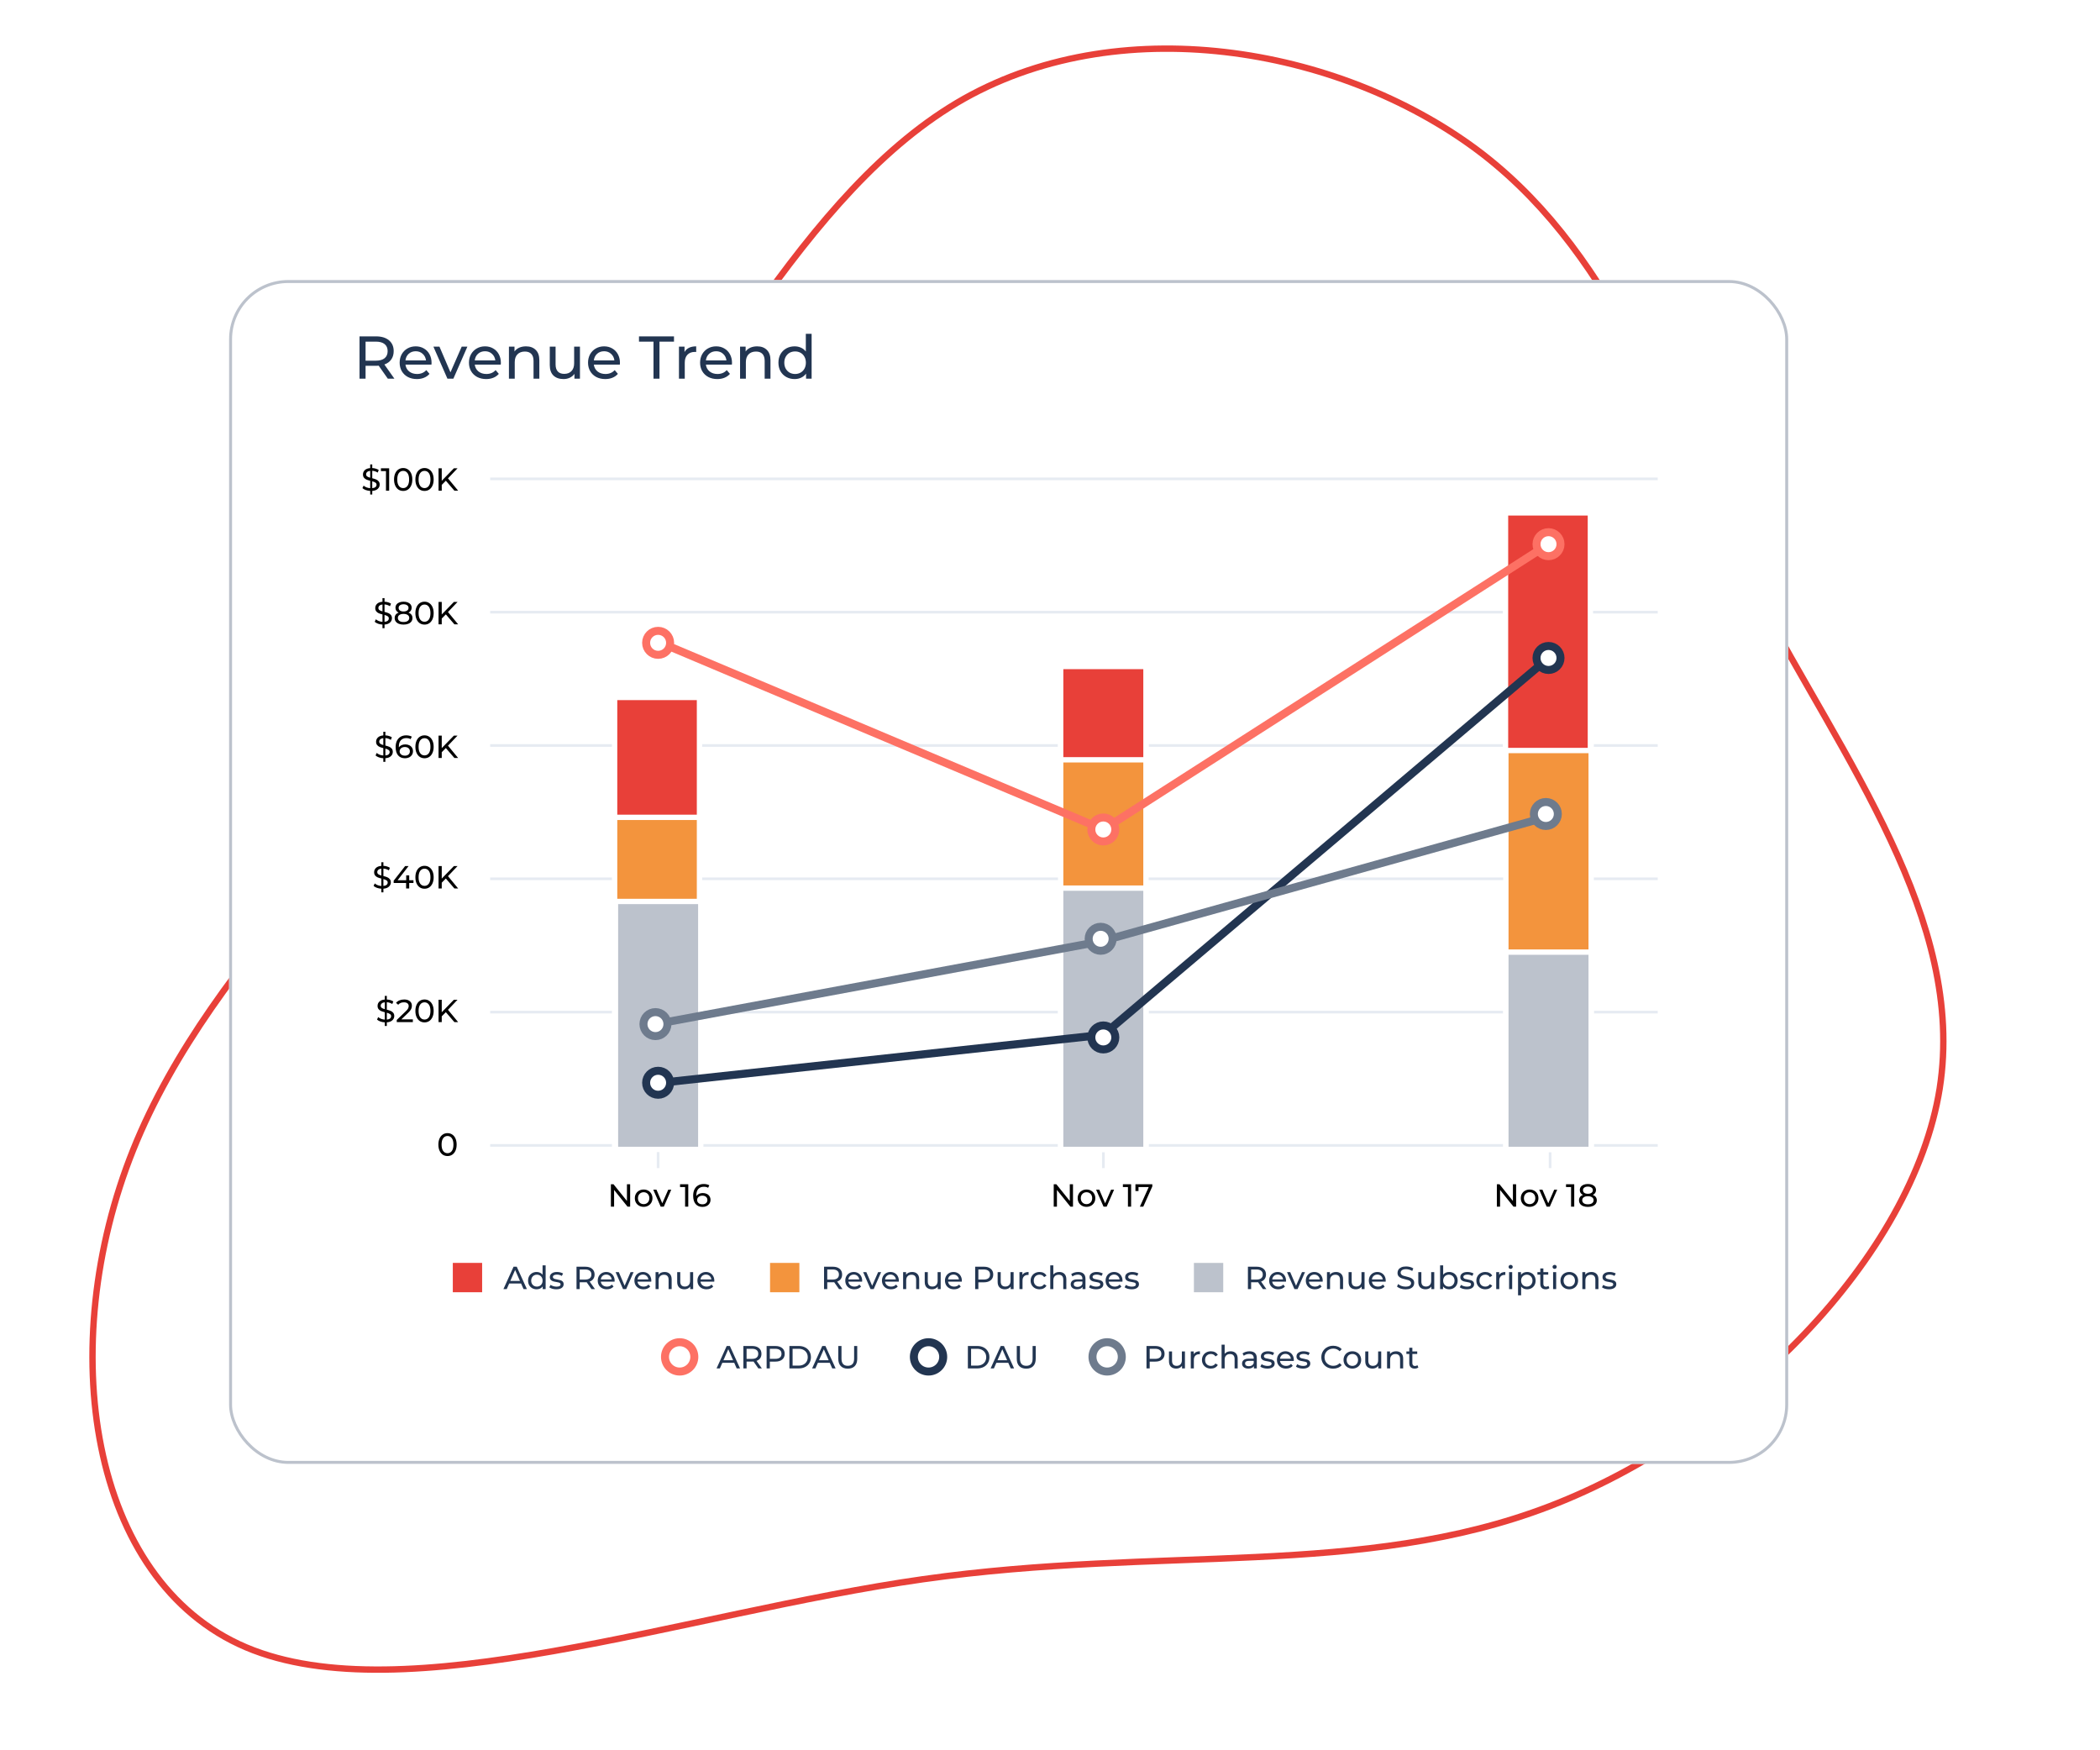 <svg width="660" height="550" viewBox="0 0 660 550" fill="none" xmlns="http://www.w3.org/2000/svg">
<g clip-path="url(#clip0)">
<path d="M609.616 342.039C617.914 289.062 579.389 238.754 552.148 187.035C524.964 135.124 508.861 81.788 466.138 48.55C423.358 15.505 353.884 2.454 303.048 30.979C252.283 59.608 220.084 129.71 173.738 189.693C127.19 249.661 66.696 299.523 41.882 361.249C17.067 422.974 28.004 496.666 77.31 517.629C126.818 538.605 214.767 506.955 290.099 496.246C365.303 485.626 428.09 495.96 487.044 473.304C545.998 450.648 601.117 395.002 609.616 342.039Z" stroke="#E84039" stroke-width="2"/>
<g filter="url(#filter0_d)">
<rect x="72" y="78" width="490" height="372" rx="18.6" fill="white"/>
<rect x="72.465" y="78.465" width="489.07" height="371.07" rx="18.135" stroke="#BCC2CC" stroke-width="0.93"/>
</g>
<path d="M121.887 119L119.018 114.915C118.663 114.94 118.385 114.953 118.182 114.953H114.895V119H112.995V105.7H118.182C119.905 105.7 121.26 106.112 122.248 106.935C123.236 107.758 123.73 108.892 123.73 110.336C123.73 111.362 123.477 112.236 122.97 112.958C122.463 113.68 121.741 114.206 120.804 114.535L123.958 119H121.887ZM118.125 113.338C119.328 113.338 120.247 113.078 120.88 112.559C121.513 112.04 121.83 111.299 121.83 110.336C121.83 109.373 121.513 108.639 120.88 108.132C120.247 107.613 119.328 107.353 118.125 107.353H114.895V113.338H118.125ZM135.635 114.022C135.635 114.161 135.622 114.345 135.597 114.573H127.427C127.541 115.46 127.927 116.175 128.586 116.72C129.257 117.252 130.087 117.518 131.075 117.518C132.278 117.518 133.247 117.113 133.982 116.302L134.989 117.48C134.533 118.012 133.963 118.417 133.279 118.696C132.607 118.975 131.854 119.114 131.018 119.114C129.954 119.114 129.01 118.899 128.187 118.468C127.363 118.025 126.724 117.41 126.268 116.625C125.824 115.84 125.603 114.953 125.603 113.965C125.603 112.99 125.818 112.109 126.249 111.324C126.692 110.539 127.294 109.931 128.054 109.5C128.826 109.057 129.694 108.835 130.657 108.835C131.619 108.835 132.474 109.057 133.222 109.5C133.982 109.931 134.571 110.539 134.989 111.324C135.419 112.109 135.635 113.009 135.635 114.022ZM130.657 110.374C129.783 110.374 129.048 110.64 128.453 111.172C127.87 111.704 127.528 112.401 127.427 113.262H133.887C133.785 112.413 133.437 111.723 132.842 111.191C132.259 110.646 131.531 110.374 130.657 110.374ZM146.893 108.93L142.485 119H140.623L136.215 108.93H138.115L141.573 117.005L145.107 108.93H146.893ZM157.418 114.022C157.418 114.161 157.405 114.345 157.38 114.573H149.21C149.324 115.46 149.71 116.175 150.369 116.72C151.04 117.252 151.87 117.518 152.858 117.518C154.061 117.518 155.03 117.113 155.765 116.302L156.772 117.48C156.316 118.012 155.746 118.417 155.062 118.696C154.391 118.975 153.637 119.114 152.801 119.114C151.737 119.114 150.793 118.899 149.97 118.468C149.147 118.025 148.507 117.41 148.051 116.625C147.608 115.84 147.386 114.953 147.386 113.965C147.386 112.99 147.601 112.109 148.032 111.324C148.475 110.539 149.077 109.931 149.837 109.5C150.61 109.057 151.477 108.835 152.44 108.835C153.403 108.835 154.258 109.057 155.005 109.5C155.765 109.931 156.354 110.539 156.772 111.324C157.203 112.109 157.418 113.009 157.418 114.022ZM152.44 110.374C151.566 110.374 150.831 110.64 150.236 111.172C149.653 111.704 149.311 112.401 149.21 113.262H155.67C155.569 112.413 155.22 111.723 154.625 111.191C154.042 110.646 153.314 110.374 152.44 110.374ZM165.328 108.835C166.607 108.835 167.62 109.209 168.368 109.956C169.128 110.691 169.508 111.774 169.508 113.205V119H167.684V113.414C167.684 112.439 167.449 111.704 166.981 111.21C166.512 110.716 165.841 110.469 164.967 110.469C163.979 110.469 163.2 110.76 162.63 111.343C162.06 111.913 161.775 112.736 161.775 113.813V119H159.951V108.93H161.699V110.45C162.066 109.931 162.56 109.532 163.181 109.253C163.814 108.974 164.53 108.835 165.328 108.835ZM182.269 108.93V119H180.54V117.48C180.173 117.999 179.685 118.405 179.077 118.696C178.482 118.975 177.83 119.114 177.12 119.114C175.778 119.114 174.72 118.747 173.947 118.012C173.175 117.265 172.788 116.169 172.788 114.725V108.93H174.612V114.516C174.612 115.491 174.847 116.232 175.315 116.739C175.784 117.233 176.455 117.48 177.329 117.48C178.292 117.48 179.052 117.189 179.609 116.606C180.167 116.023 180.445 115.2 180.445 114.136V108.93H182.269ZM194.843 114.022C194.843 114.161 194.83 114.345 194.805 114.573H186.635C186.749 115.46 187.135 116.175 187.794 116.72C188.465 117.252 189.295 117.518 190.283 117.518C191.486 117.518 192.455 117.113 193.19 116.302L194.197 117.48C193.741 118.012 193.171 118.417 192.487 118.696C191.815 118.975 191.062 119.114 190.226 119.114C189.162 119.114 188.218 118.899 187.395 118.468C186.571 118.025 185.932 117.41 185.476 116.625C185.032 115.84 184.811 114.953 184.811 113.965C184.811 112.99 185.026 112.109 185.457 111.324C185.9 110.539 186.502 109.931 187.262 109.5C188.034 109.057 188.902 108.835 189.865 108.835C190.827 108.835 191.682 109.057 192.43 109.5C193.19 109.931 193.779 110.539 194.197 111.324C194.627 112.109 194.843 113.009 194.843 114.022ZM189.865 110.374C188.991 110.374 188.256 110.64 187.661 111.172C187.078 111.704 186.736 112.401 186.635 113.262H193.095C192.993 112.413 192.645 111.723 192.05 111.191C191.467 110.646 190.739 110.374 189.865 110.374ZM205.385 107.353H200.825V105.7H211.826V107.353H207.266V119H205.385V107.353ZM215.136 110.621C215.453 110.038 215.922 109.595 216.542 109.291C217.163 108.987 217.917 108.835 218.803 108.835V110.602C218.702 110.589 218.563 110.583 218.385 110.583C217.397 110.583 216.618 110.881 216.048 111.476C215.491 112.059 215.212 112.895 215.212 113.984V119H213.388V108.93H215.136V110.621ZM230.059 114.022C230.059 114.161 230.047 114.345 230.021 114.573H221.851C221.965 115.46 222.352 116.175 223.01 116.72C223.682 117.252 224.511 117.518 225.499 117.518C226.703 117.518 227.672 117.113 228.406 116.302L229.413 117.48C228.957 118.012 228.387 118.417 227.703 118.696C227.032 118.975 226.278 119.114 225.442 119.114C224.378 119.114 223.435 118.899 222.611 118.468C221.788 118.025 221.148 117.41 220.692 116.625C220.249 115.84 220.027 114.953 220.027 113.965C220.027 112.99 220.243 112.109 220.673 111.324C221.117 110.539 221.718 109.931 222.478 109.5C223.251 109.057 224.119 108.835 225.081 108.835C226.044 108.835 226.899 109.057 227.646 109.5C228.406 109.931 228.995 110.539 229.413 111.324C229.844 112.109 230.059 113.009 230.059 114.022ZM225.081 110.374C224.207 110.374 223.473 110.64 222.877 111.172C222.295 111.704 221.953 112.401 221.851 113.262H228.311C228.21 112.413 227.862 111.723 227.266 111.191C226.684 110.646 225.955 110.374 225.081 110.374ZM237.969 108.835C239.249 108.835 240.262 109.209 241.009 109.956C241.769 110.691 242.149 111.774 242.149 113.205V119H240.325V113.414C240.325 112.439 240.091 111.704 239.622 111.21C239.154 110.716 238.482 110.469 237.608 110.469C236.62 110.469 235.841 110.76 235.271 111.343C234.701 111.913 234.416 112.736 234.416 113.813V119H232.592V108.93H234.34V110.45C234.708 109.931 235.202 109.532 235.822 109.253C236.456 108.974 237.171 108.835 237.969 108.835ZM255.081 104.902V119H253.333V117.404C252.927 117.961 252.414 118.386 251.794 118.677C251.173 118.968 250.489 119.114 249.742 119.114C248.766 119.114 247.892 118.899 247.12 118.468C246.347 118.037 245.739 117.436 245.296 116.663C244.865 115.878 244.65 114.978 244.65 113.965C244.65 112.952 244.865 112.059 245.296 111.286C245.739 110.513 246.347 109.912 247.12 109.481C247.892 109.05 248.766 108.835 249.742 108.835C250.464 108.835 251.129 108.974 251.737 109.253C252.345 109.519 252.851 109.918 253.257 110.45V104.902H255.081ZM249.894 117.518C250.527 117.518 251.103 117.372 251.623 117.081C252.142 116.777 252.547 116.359 252.839 115.827C253.13 115.282 253.276 114.662 253.276 113.965C253.276 113.268 253.13 112.654 252.839 112.122C252.547 111.577 252.142 111.159 251.623 110.868C251.103 110.577 250.527 110.431 249.894 110.431C249.248 110.431 248.665 110.577 248.146 110.868C247.639 111.159 247.234 111.577 246.93 112.122C246.638 112.654 246.493 113.268 246.493 113.965C246.493 114.662 246.638 115.282 246.93 115.827C247.234 116.359 247.639 116.777 248.146 117.081C248.665 117.372 249.248 117.518 249.894 117.518Z" fill="#223551"/>
<rect x="154.054" y="359.513" width="366.946" height="0.838" fill="#E6EBF2"/>
<rect x="154.054" y="317.621" width="366.946" height="0.838" fill="#E6EBF2"/>
<rect x="154.054" y="275.729" width="366.946" height="0.838" fill="#E6EBF2"/>
<rect x="154.054" y="233.838" width="366.946" height="0.838" fill="#E6EBF2"/>
<rect x="154.054" y="191.946" width="366.946" height="0.838" fill="#E6EBF2"/>
<rect x="154.054" y="150.054" width="366.946" height="0.838" fill="#E6EBF2"/>
<path d="M198.047 372.134V379.172H197.222L193 373.924V379.172H191.994V372.134H192.819L197.041 377.382V372.134H198.047ZM202.295 379.232C201.765 379.232 201.289 379.115 200.867 378.88C200.445 378.646 200.113 378.324 199.872 377.915C199.637 377.5 199.52 377.03 199.52 376.508C199.52 375.985 199.637 375.519 199.872 375.11C200.113 374.694 200.445 374.373 200.867 374.145C201.289 373.91 201.765 373.793 202.295 373.793C202.824 373.793 203.297 373.91 203.712 374.145C204.135 374.373 204.463 374.694 204.698 375.11C204.939 375.519 205.06 375.985 205.06 376.508C205.06 377.03 204.939 377.5 204.698 377.915C204.463 378.324 204.135 378.646 203.712 378.88C203.297 379.115 202.824 379.232 202.295 379.232ZM202.295 378.388C202.637 378.388 202.942 378.311 203.21 378.156C203.485 377.996 203.699 377.774 203.853 377.493C204.007 377.205 204.084 376.876 204.084 376.508C204.084 376.139 204.007 375.814 203.853 375.532C203.699 375.244 203.485 375.023 203.21 374.869C202.942 374.715 202.637 374.637 202.295 374.637C201.953 374.637 201.645 374.715 201.37 374.869C201.102 375.023 200.887 375.244 200.726 375.532C200.572 375.814 200.495 376.139 200.495 376.508C200.495 376.876 200.572 377.205 200.726 377.493C200.887 377.774 201.102 377.996 201.37 378.156C201.645 378.311 201.953 378.388 202.295 378.388ZM210.963 373.843L208.63 379.172H207.645L205.312 373.843H206.318L208.148 378.116L210.018 373.843H210.963ZM216.313 372.134V379.172H215.318V373.009H213.729V372.134H216.313ZM220.889 374.899C221.351 374.899 221.763 374.986 222.125 375.16C222.494 375.335 222.782 375.586 222.99 375.914C223.198 376.236 223.302 376.608 223.302 377.03C223.302 377.473 223.191 377.861 222.97 378.197C222.755 378.532 222.457 378.793 222.075 378.981C221.7 379.162 221.277 379.252 220.808 379.252C219.863 379.252 219.133 378.947 218.616 378.337C218.107 377.727 217.852 376.863 217.852 375.743C217.852 374.959 217.99 374.292 218.265 373.743C218.546 373.186 218.935 372.767 219.431 372.486C219.934 372.198 220.517 372.054 221.18 372.054C221.522 372.054 221.844 372.09 222.145 372.164C222.447 372.231 222.708 372.332 222.93 372.466L222.548 373.25C222.212 373.029 221.763 372.918 221.2 372.918C220.47 372.918 219.897 373.146 219.481 373.602C219.066 374.051 218.858 374.708 218.858 375.573C218.858 375.68 218.861 375.764 218.868 375.824C219.069 375.522 219.344 375.294 219.692 375.14C220.047 374.979 220.446 374.899 220.889 374.899ZM220.768 378.438C221.231 378.438 221.606 378.314 221.894 378.066C222.182 377.818 222.326 377.486 222.326 377.071C222.326 376.655 222.179 376.327 221.884 376.085C221.596 375.837 221.207 375.713 220.718 375.713C220.403 375.713 220.121 375.774 219.873 375.894C219.632 376.015 219.441 376.179 219.3 376.387C219.166 376.595 219.099 376.826 219.099 377.081C219.099 377.329 219.163 377.557 219.29 377.764C219.424 377.965 219.615 378.13 219.863 378.257C220.118 378.378 220.419 378.438 220.768 378.438Z" fill="black"/>
<path d="M337.226 372.134V379.172H336.402L332.179 373.924V379.172H331.173V372.134H331.998L336.221 377.382V372.134H337.226ZM341.474 379.232C340.945 379.232 340.469 379.115 340.046 378.88C339.624 378.646 339.292 378.324 339.051 377.915C338.816 377.5 338.699 377.03 338.699 376.508C338.699 375.985 338.816 375.519 339.051 375.11C339.292 374.694 339.624 374.373 340.046 374.145C340.469 373.91 340.945 373.793 341.474 373.793C342.004 373.793 342.476 373.91 342.892 374.145C343.314 374.373 343.642 374.694 343.877 375.11C344.118 375.519 344.239 375.985 344.239 376.508C344.239 377.03 344.118 377.5 343.877 377.915C343.642 378.324 343.314 378.646 342.892 378.88C342.476 379.115 342.004 379.232 341.474 379.232ZM341.474 378.388C341.816 378.388 342.121 378.311 342.389 378.156C342.664 377.996 342.878 377.774 343.032 377.493C343.187 377.205 343.264 376.876 343.264 376.508C343.264 376.139 343.187 375.814 343.032 375.532C342.878 375.244 342.664 375.023 342.389 374.869C342.121 374.715 341.816 374.637 341.474 374.637C341.132 374.637 340.824 374.715 340.549 374.869C340.281 375.023 340.067 375.244 339.906 375.532C339.752 375.814 339.674 376.139 339.674 376.508C339.674 376.876 339.752 377.205 339.906 377.493C340.067 377.774 340.281 377.996 340.549 378.156C340.824 378.311 341.132 378.388 341.474 378.388ZM350.142 373.843L347.809 379.172H346.824L344.492 373.843H345.497L347.327 378.116L349.197 373.843H350.142ZM355.492 372.134V379.172H354.497V373.009H352.908V372.134H355.492ZM362.159 372.134V372.818L359.314 379.172H358.248L361.033 373.009H357.816V374.265H356.851V372.134H362.159Z" fill="black"/>
<path d="M476.495 372.134V379.172H475.671L471.448 373.924V379.172H470.443V372.134H471.267L475.49 377.382V372.134H476.495ZM480.743 379.232C480.214 379.232 479.738 379.115 479.316 378.88C478.893 378.646 478.562 378.324 478.32 377.915C478.086 377.5 477.968 377.03 477.968 376.508C477.968 375.985 478.086 375.519 478.32 375.11C478.562 374.694 478.893 374.373 479.316 374.145C479.738 373.91 480.214 373.793 480.743 373.793C481.273 373.793 481.745 373.91 482.161 374.145C482.583 374.373 482.912 374.694 483.146 375.11C483.388 375.519 483.508 375.985 483.508 376.508C483.508 377.03 483.388 377.5 483.146 377.915C482.912 378.324 482.583 378.646 482.161 378.88C481.745 379.115 481.273 379.232 480.743 379.232ZM480.743 378.388C481.085 378.388 481.39 378.311 481.658 378.156C481.933 377.996 482.148 377.774 482.302 377.493C482.456 377.205 482.533 376.876 482.533 376.508C482.533 376.139 482.456 375.814 482.302 375.532C482.148 375.244 481.933 375.023 481.658 374.869C481.39 374.715 481.085 374.637 480.743 374.637C480.402 374.637 480.093 374.715 479.818 374.869C479.55 375.023 479.336 375.244 479.175 375.532C479.021 375.814 478.944 376.139 478.944 376.508C478.944 376.876 479.021 377.205 479.175 377.493C479.336 377.774 479.55 377.996 479.818 378.156C480.093 378.311 480.402 378.388 480.743 378.388ZM489.411 373.843L487.079 379.172H486.093L483.761 373.843H484.766L486.596 378.116L488.466 373.843H489.411ZM494.761 372.134V379.172H493.766V373.009H492.177V372.134H494.761ZM500.604 375.482C501.006 375.636 501.314 375.857 501.529 376.146C501.743 376.434 501.851 376.779 501.851 377.181C501.851 377.603 501.737 377.972 501.509 378.287C501.281 378.595 500.956 378.833 500.534 379.001C500.111 379.169 499.615 379.252 499.046 379.252C498.483 379.252 497.99 379.169 497.568 379.001C497.152 378.833 496.83 378.595 496.602 378.287C496.375 377.972 496.261 377.603 496.261 377.181C496.261 376.779 496.364 376.434 496.572 376.146C496.787 375.857 497.095 375.636 497.497 375.482C497.176 375.328 496.931 375.123 496.763 374.869C496.596 374.614 496.512 374.312 496.512 373.964C496.512 373.575 496.616 373.237 496.824 372.948C497.038 372.66 497.336 372.439 497.718 372.285C498.1 372.131 498.543 372.054 499.046 372.054C499.555 372.054 500.001 372.131 500.383 372.285C500.772 372.439 501.07 372.66 501.278 372.948C501.492 373.237 501.599 373.575 501.599 373.964C501.599 374.306 501.512 374.607 501.338 374.869C501.17 375.123 500.926 375.328 500.604 375.482ZM499.046 372.868C498.57 372.868 498.194 372.972 497.92 373.18C497.645 373.381 497.507 373.656 497.507 374.004C497.507 374.353 497.641 374.627 497.909 374.829C498.184 375.03 498.563 375.13 499.046 375.13C499.535 375.13 499.917 375.03 500.192 374.829C500.473 374.627 500.614 374.353 500.614 374.004C500.614 373.656 500.47 373.381 500.182 373.18C499.9 372.972 499.521 372.868 499.046 372.868ZM499.046 378.438C499.602 378.438 500.041 378.324 500.363 378.096C500.684 377.861 500.845 377.546 500.845 377.151C500.845 376.762 500.684 376.457 500.363 376.236C500.041 376.008 499.602 375.894 499.046 375.894C498.489 375.894 498.054 376.008 497.739 376.236C497.424 376.457 497.266 376.762 497.266 377.151C497.266 377.546 497.424 377.861 497.739 378.096C498.054 378.324 498.489 378.438 499.046 378.438Z" fill="black"/>
<path d="M206.838 360.352V367.054" stroke="#E6EBF2" stroke-width="0.838"/>
<path d="M346.781 360.352V367.054" stroke="#E6EBF2" stroke-width="0.838"/>
<path d="M487.17 360.352V367.054" stroke="#E6EBF2" stroke-width="0.838"/>
<rect x="193.162" y="255.162" width="26.676" height="105.676" fill="#F3943D" stroke="white" stroke-width="1.676"/>
<rect x="193.433" y="283.27" width="26.811" height="77.919" fill="#BCC2CC" stroke="white" stroke-width="1.676"/>
<rect x="-0.838" y="0.838" width="26.676" height="37.676" transform="matrix(1 0 0 -1 194 257.676)" fill="#E84039" stroke="white" stroke-width="1.676"/>
<rect x="333.352" y="213.73" width="26.811" height="147.459" fill="#F3943D" stroke="white" stroke-width="1.676"/>
<rect x="333.352" y="279.081" width="26.811" height="82.108" fill="#BCC2CC" stroke="white" stroke-width="1.676"/>
<rect x="333.352" y="209.432" width="26.811" height="29.324" fill="#E84039" stroke="white" stroke-width="1.676"/>
<rect x="473.271" y="230.486" width="26.811" height="130.703" fill="#F3943D" stroke="white" stroke-width="1.676"/>
<rect x="473.271" y="299.189" width="26.811" height="62" fill="#BCC2CC" stroke="white" stroke-width="1.676"/>
<rect x="473.162" y="161.162" width="26.676" height="74.676" fill="#E84039" stroke="white" stroke-width="1.676"/>
<path d="M207.677 340.243L346.758 325.162L486.677 206.756" stroke="#223551" stroke-width="2.514"/>
<circle cx="206.839" cy="340.243" r="3.77" fill="white" stroke="#223551" stroke-width="2.514"/>
<circle cx="346.758" cy="326" r="3.77" fill="white" stroke="#223551" stroke-width="2.514"/>
<circle cx="486.676" cy="206.757" r="3.77" fill="white" stroke="#223551" stroke-width="2.514"/>
<path d="M485 257.041L345.919 295.838L206 321.811" stroke="#6E7B8D" stroke-width="2.514"/>
<circle cx="485.838" cy="255.784" r="3.77" transform="rotate(-180 485.838 255.784)" fill="white" stroke="#6E7B8D" stroke-width="2.514"/>
<circle cx="345.919" cy="295" r="3.77" transform="rotate(-180 345.919 295)" fill="white" stroke="#6E7B8D" stroke-width="2.514"/>
<circle cx="206" cy="321.811" r="3.77" transform="rotate(-180 206 321.811)" fill="white" stroke="#6E7B8D" stroke-width="2.514"/>
<path d="M207.676 202L346.757 260.649L486.676 171" stroke="#FD7164" stroke-width="2.514"/>
<circle cx="206.838" cy="202" r="3.77" fill="white" stroke="#FD7164" stroke-width="2.514"/>
<circle cx="346.757" cy="260.649" r="3.77" fill="white" stroke="#FD7164" stroke-width="2.514"/>
<circle cx="486.675" cy="171" r="3.77" fill="white" stroke="#FD7164" stroke-width="2.514"/>
<path d="M119.326 152.269C119.326 152.799 119.124 153.248 118.722 153.616C118.327 153.985 117.75 154.2 116.993 154.26V155.396H116.35V154.26C115.86 154.233 115.394 154.143 114.952 153.988C114.516 153.828 114.168 153.626 113.906 153.385L114.278 152.601C114.52 152.822 114.825 153.006 115.193 153.154C115.562 153.295 115.947 153.378 116.35 153.405V151.073C115.88 150.959 115.488 150.835 115.173 150.701C114.865 150.567 114.603 150.369 114.389 150.108C114.181 149.846 114.077 149.504 114.077 149.082C114.077 148.552 114.268 148.103 114.65 147.735C115.039 147.366 115.606 147.152 116.35 147.091V145.945H116.993V147.081C117.375 147.095 117.744 147.155 118.099 147.262C118.461 147.369 118.773 147.514 119.034 147.695L118.702 148.499C118.159 148.157 117.59 147.969 116.993 147.936V150.278C117.482 150.399 117.884 150.526 118.199 150.66C118.515 150.788 118.779 150.982 118.994 151.244C119.215 151.498 119.326 151.84 119.326 152.269ZM115.063 149.042C115.063 149.33 115.173 149.555 115.394 149.715C115.616 149.876 115.934 150.01 116.35 150.118V147.946C115.921 148 115.599 148.127 115.384 148.328C115.17 148.522 115.063 148.76 115.063 149.042ZM116.993 153.395C117.442 153.355 117.777 153.241 117.998 153.053C118.226 152.859 118.34 152.618 118.34 152.329C118.34 152.035 118.223 151.81 117.988 151.656C117.76 151.495 117.429 151.354 116.993 151.234V153.395ZM122.305 147.152V154.189H121.309V148.026H119.721V147.152H122.305ZM126.72 154.27C126.163 154.27 125.667 154.129 125.232 153.848C124.803 153.559 124.464 153.144 124.216 152.601C123.968 152.058 123.844 151.415 123.844 150.671C123.844 149.927 123.968 149.283 124.216 148.74C124.464 148.197 124.803 147.785 125.232 147.504C125.667 147.215 126.163 147.071 126.72 147.071C127.269 147.071 127.759 147.215 128.188 147.504C128.623 147.785 128.965 148.197 129.213 148.74C129.461 149.283 129.585 149.927 129.585 150.671C129.585 151.415 129.461 152.058 129.213 152.601C128.965 153.144 128.623 153.559 128.188 153.848C127.759 154.129 127.269 154.27 126.72 154.27ZM126.72 153.375C127.283 153.375 127.732 153.144 128.067 152.681C128.409 152.219 128.58 151.549 128.58 150.671C128.58 149.792 128.409 149.122 128.067 148.66C127.732 148.197 127.283 147.966 126.72 147.966C126.15 147.966 125.694 148.197 125.352 148.66C125.017 149.122 124.85 149.792 124.85 150.671C124.85 151.549 125.017 152.219 125.352 152.681C125.694 153.144 126.15 153.375 126.72 153.375ZM133.426 154.27C132.869 154.27 132.373 154.129 131.938 153.848C131.509 153.559 131.17 153.144 130.922 152.601C130.674 152.058 130.55 151.415 130.55 150.671C130.55 149.927 130.674 149.283 130.922 148.74C131.17 148.197 131.509 147.785 131.938 147.504C132.373 147.215 132.869 147.071 133.426 147.071C133.975 147.071 134.465 147.215 134.894 147.504C135.329 147.785 135.671 148.197 135.919 148.74C136.167 149.283 136.291 149.927 136.291 150.671C136.291 151.415 136.167 152.058 135.919 152.601C135.671 153.144 135.329 153.559 134.894 153.848C134.465 154.129 133.975 154.27 133.426 154.27ZM133.426 153.375C133.989 153.375 134.438 153.144 134.773 152.681C135.115 152.219 135.286 151.549 135.286 150.671C135.286 149.792 135.115 149.122 134.773 148.66C134.438 148.197 133.989 147.966 133.426 147.966C132.856 147.966 132.4 148.197 132.058 148.66C131.723 149.122 131.556 149.792 131.556 150.671C131.556 151.549 131.723 152.219 132.058 152.681C132.4 153.144 132.856 153.375 133.426 153.375ZM140.122 151.063L138.835 152.37V154.189H137.829V147.152H138.835V151.083L142.655 147.152H143.801L140.795 150.319L143.992 154.189H142.816L140.122 151.063ZM123.184 194.269C123.184 194.799 122.983 195.248 122.581 195.616C122.185 195.985 121.609 196.2 120.852 196.26V197.396H120.208V196.26C119.719 196.233 119.253 196.143 118.811 195.988C118.375 195.828 118.026 195.626 117.765 195.385L118.137 194.601C118.378 194.822 118.683 195.006 119.052 195.154C119.421 195.295 119.806 195.378 120.208 195.405V193.073C119.739 192.959 119.347 192.835 119.032 192.701C118.724 192.567 118.462 192.369 118.248 192.108C118.04 191.846 117.936 191.504 117.936 191.082C117.936 190.552 118.127 190.103 118.509 189.735C118.898 189.366 119.464 189.152 120.208 189.091V187.945H120.852V189.081C121.234 189.095 121.602 189.155 121.958 189.262C122.32 189.369 122.631 189.514 122.893 189.695L122.561 190.499C122.018 190.157 121.448 189.969 120.852 189.936V192.278C121.341 192.399 121.743 192.526 122.058 192.66C122.373 192.788 122.638 192.982 122.852 193.244C123.074 193.498 123.184 193.84 123.184 194.269ZM118.921 191.042C118.921 191.33 119.032 191.555 119.253 191.715C119.474 191.876 119.793 192.01 120.208 192.118V189.946C119.779 190 119.457 190.127 119.243 190.328C119.029 190.522 118.921 190.76 118.921 191.042ZM120.852 195.395C121.301 195.355 121.636 195.241 121.857 195.053C122.085 194.859 122.199 194.618 122.199 194.329C122.199 194.035 122.082 193.81 121.847 193.656C121.619 193.495 121.287 193.354 120.852 193.234V195.395ZM128.383 192.5C128.785 192.654 129.094 192.875 129.308 193.163C129.523 193.451 129.63 193.797 129.63 194.199C129.63 194.621 129.516 194.99 129.288 195.305C129.06 195.613 128.735 195.851 128.313 196.019C127.89 196.186 127.394 196.27 126.825 196.27C126.262 196.27 125.769 196.186 125.347 196.019C124.931 195.851 124.609 195.613 124.382 195.305C124.154 194.99 124.04 194.621 124.04 194.199C124.04 193.797 124.144 193.451 124.351 193.163C124.566 192.875 124.874 192.654 125.276 192.5C124.955 192.345 124.71 192.141 124.542 191.886C124.375 191.632 124.291 191.33 124.291 190.981C124.291 190.593 124.395 190.254 124.603 189.966C124.817 189.678 125.116 189.457 125.498 189.302C125.88 189.148 126.322 189.071 126.825 189.071C127.334 189.071 127.78 189.148 128.162 189.302C128.551 189.457 128.849 189.678 129.057 189.966C129.271 190.254 129.378 190.593 129.378 190.981C129.378 191.323 129.291 191.625 129.117 191.886C128.949 192.141 128.705 192.345 128.383 192.5ZM126.825 189.886C126.349 189.886 125.973 189.989 125.699 190.197C125.424 190.398 125.286 190.673 125.286 191.022C125.286 191.37 125.42 191.645 125.689 191.846C125.963 192.047 126.342 192.148 126.825 192.148C127.314 192.148 127.696 192.047 127.971 191.846C128.252 191.645 128.393 191.37 128.393 191.022C128.393 190.673 128.249 190.398 127.961 190.197C127.679 189.989 127.301 189.886 126.825 189.886ZM126.825 195.456C127.381 195.456 127.82 195.342 128.142 195.114C128.464 194.879 128.624 194.564 128.624 194.169C128.624 193.78 128.464 193.475 128.142 193.254C127.82 193.026 127.381 192.912 126.825 192.912C126.268 192.912 125.833 193.026 125.518 193.254C125.203 193.475 125.045 193.78 125.045 194.169C125.045 194.564 125.203 194.879 125.518 195.114C125.833 195.342 126.268 195.456 126.825 195.456ZM133.426 196.27C132.869 196.27 132.373 196.129 131.938 195.848C131.509 195.559 131.17 195.144 130.922 194.601C130.674 194.058 130.55 193.415 130.55 192.671C130.55 191.927 130.674 191.283 130.922 190.74C131.17 190.197 131.509 189.785 131.938 189.504C132.373 189.215 132.869 189.071 133.426 189.071C133.975 189.071 134.465 189.215 134.894 189.504C135.329 189.785 135.671 190.197 135.919 190.74C136.167 191.283 136.291 191.927 136.291 192.671C136.291 193.415 136.167 194.058 135.919 194.601C135.671 195.144 135.329 195.559 134.894 195.848C134.465 196.129 133.975 196.27 133.426 196.27ZM133.426 195.375C133.989 195.375 134.438 195.144 134.773 194.681C135.115 194.219 135.286 193.549 135.286 192.671C135.286 191.792 135.115 191.122 134.773 190.66C134.438 190.197 133.989 189.966 133.426 189.966C132.856 189.966 132.4 190.197 132.058 190.66C131.723 191.122 131.556 191.792 131.556 192.671C131.556 193.549 131.723 194.219 132.058 194.681C132.4 195.144 132.856 195.375 133.426 195.375ZM140.122 193.063L138.835 194.37V196.189H137.829V189.152H138.835V193.083L142.655 189.152H143.801L140.795 192.319L143.992 196.189H142.816L140.122 193.063ZM123.449 236.269C123.449 236.799 123.248 237.248 122.846 237.616C122.451 237.985 121.874 238.2 121.117 238.26V239.396H120.473V238.26C119.984 238.233 119.518 238.143 119.076 237.988C118.64 237.828 118.292 237.626 118.03 237.385L118.402 236.601C118.643 236.822 118.948 237.006 119.317 237.154C119.686 237.295 120.071 237.378 120.473 237.405V235.073C120.004 234.959 119.612 234.835 119.297 234.701C118.989 234.567 118.727 234.369 118.513 234.108C118.305 233.846 118.201 233.504 118.201 233.082C118.201 232.552 118.392 232.103 118.774 231.735C119.163 231.366 119.729 231.152 120.473 231.091V229.945H121.117V231.081C121.499 231.095 121.867 231.155 122.223 231.262C122.585 231.369 122.896 231.514 123.158 231.695L122.826 232.499C122.283 232.157 121.713 231.969 121.117 231.936V234.278C121.606 234.399 122.008 234.526 122.323 234.66C122.638 234.788 122.903 234.982 123.117 235.244C123.339 235.498 123.449 235.84 123.449 236.269ZM119.186 233.042C119.186 233.33 119.297 233.555 119.518 233.715C119.739 233.876 120.058 234.01 120.473 234.118V231.946C120.044 232 119.723 232.127 119.508 232.328C119.294 232.522 119.186 232.76 119.186 233.042ZM121.117 237.395C121.566 237.355 121.901 237.241 122.122 237.053C122.35 236.859 122.464 236.618 122.464 236.329C122.464 236.035 122.347 235.81 122.112 235.656C121.884 235.495 121.552 235.354 121.117 235.234V237.395ZM127.381 233.916C127.844 233.916 128.256 234.004 128.618 234.178C128.987 234.352 129.275 234.604 129.483 234.932C129.69 235.254 129.794 235.626 129.794 236.048C129.794 236.49 129.684 236.879 129.463 237.214C129.248 237.549 128.95 237.811 128.568 237.998C128.192 238.179 127.77 238.27 127.301 238.27C126.356 238.27 125.625 237.965 125.109 237.355C124.6 236.745 124.345 235.88 124.345 234.761C124.345 233.977 124.482 233.31 124.757 232.76C125.039 232.204 125.428 231.785 125.924 231.504C126.426 231.215 127.009 231.071 127.673 231.071C128.015 231.071 128.336 231.108 128.638 231.182C128.94 231.249 129.201 231.349 129.422 231.483L129.04 232.268C128.705 232.046 128.256 231.936 127.693 231.936C126.962 231.936 126.389 232.164 125.974 232.62C125.558 233.069 125.35 233.725 125.35 234.59C125.35 234.697 125.354 234.781 125.36 234.841C125.562 234.54 125.836 234.312 126.185 234.158C126.54 233.997 126.939 233.916 127.381 233.916ZM127.261 237.456C127.723 237.456 128.099 237.332 128.387 237.084C128.675 236.836 128.819 236.504 128.819 236.088C128.819 235.673 128.672 235.344 128.377 235.103C128.088 234.855 127.7 234.731 127.21 234.731C126.895 234.731 126.614 234.791 126.366 234.912C126.125 235.032 125.934 235.197 125.793 235.404C125.659 235.612 125.592 235.844 125.592 236.098C125.592 236.346 125.655 236.574 125.783 236.782C125.917 236.983 126.108 237.147 126.356 237.275C126.611 237.395 126.912 237.456 127.261 237.456ZM133.426 238.27C132.869 238.27 132.373 238.129 131.938 237.848C131.509 237.559 131.17 237.144 130.922 236.601C130.674 236.058 130.55 235.415 130.55 234.671C130.55 233.927 130.674 233.283 130.922 232.74C131.17 232.197 131.509 231.785 131.938 231.504C132.373 231.215 132.869 231.071 133.426 231.071C133.975 231.071 134.465 231.215 134.894 231.504C135.329 231.785 135.671 232.197 135.919 232.74C136.167 233.283 136.291 233.927 136.291 234.671C136.291 235.415 136.167 236.058 135.919 236.601C135.671 237.144 135.329 237.559 134.894 237.848C134.465 238.129 133.975 238.27 133.426 238.27ZM133.426 237.375C133.989 237.375 134.438 237.144 134.773 236.681C135.115 236.219 135.286 235.549 135.286 234.671C135.286 233.792 135.115 233.122 134.773 232.66C134.438 232.197 133.989 231.966 133.426 231.966C132.856 231.966 132.4 232.197 132.058 232.66C131.723 233.122 131.556 233.792 131.556 234.671C131.556 235.549 131.723 236.219 132.058 236.681C132.4 237.144 132.856 237.375 133.426 237.375ZM140.122 235.063L138.835 236.37V238.189H137.829V231.152H138.835V235.083L142.655 231.152H143.801L140.795 234.319L143.992 238.189H142.816L140.122 235.063ZM122.831 277.269C122.831 277.799 122.63 278.248 122.227 278.616C121.832 278.985 121.256 279.2 120.498 279.26V280.396H119.855V279.26C119.365 279.233 118.9 279.143 118.457 278.988C118.022 278.828 117.673 278.626 117.412 278.385L117.784 277.601C118.025 277.822 118.33 278.006 118.699 278.154C119.067 278.295 119.453 278.378 119.855 278.405V276.073C119.386 275.959 118.993 275.835 118.678 275.701C118.37 275.567 118.109 275.369 117.894 275.108C117.686 274.846 117.583 274.504 117.583 274.082C117.583 273.552 117.774 273.103 118.156 272.735C118.544 272.366 119.111 272.152 119.855 272.091V270.945H120.498V272.081C120.88 272.095 121.249 272.155 121.604 272.262C121.966 272.369 122.278 272.514 122.539 272.695L122.207 273.499C121.664 273.157 121.095 272.969 120.498 272.936V275.278C120.987 275.399 121.39 275.526 121.705 275.66C122.02 275.788 122.284 275.982 122.499 276.244C122.72 276.498 122.831 276.84 122.831 277.269ZM118.568 274.042C118.568 274.33 118.678 274.555 118.9 274.715C119.121 274.876 119.439 275.01 119.855 275.118V272.946C119.426 273 119.104 273.127 118.89 273.328C118.675 273.522 118.568 273.76 118.568 274.042ZM120.498 278.395C120.947 278.355 121.282 278.241 121.504 278.053C121.731 277.859 121.845 277.618 121.845 277.329C121.845 277.035 121.728 276.81 121.494 276.656C121.266 276.495 120.934 276.354 120.498 276.234V278.395ZM129.948 277.46H128.61V279.189H127.635V277.46H123.724V276.756L127.323 272.152H128.409L124.961 276.596H127.665V275.067H128.61V276.596H129.948V277.46ZM133.426 279.27C132.869 279.27 132.373 279.129 131.938 278.848C131.509 278.559 131.17 278.144 130.922 277.601C130.674 277.058 130.55 276.415 130.55 275.671C130.55 274.927 130.674 274.283 130.922 273.74C131.17 273.197 131.509 272.785 131.938 272.504C132.373 272.215 132.869 272.071 133.426 272.071C133.975 272.071 134.465 272.215 134.894 272.504C135.329 272.785 135.671 273.197 135.919 273.74C136.167 274.283 136.291 274.927 136.291 275.671C136.291 276.415 136.167 277.058 135.919 277.601C135.671 278.144 135.329 278.559 134.894 278.848C134.465 279.129 133.975 279.27 133.426 279.27ZM133.426 278.375C133.989 278.375 134.438 278.144 134.773 277.681C135.115 277.219 135.286 276.549 135.286 275.671C135.286 274.792 135.115 274.122 134.773 273.66C134.438 273.197 133.989 272.966 133.426 272.966C132.856 272.966 132.4 273.197 132.058 273.66C131.723 274.122 131.556 274.792 131.556 275.671C131.556 276.549 131.723 277.219 132.058 277.681C132.4 278.144 132.856 278.375 133.426 278.375ZM140.122 276.063L138.835 277.37V279.189H137.829V272.152H138.835V276.083L142.655 272.152H143.801L140.795 275.319L143.992 279.189H142.816L140.122 276.063ZM123.911 319.269C123.911 319.799 123.71 320.248 123.308 320.616C122.912 320.985 122.336 321.2 121.578 321.26V322.396H120.935V321.26C120.445 321.233 119.98 321.143 119.537 320.988C119.102 320.828 118.753 320.626 118.492 320.385L118.864 319.601C119.105 319.822 119.41 320.006 119.779 320.154C120.147 320.295 120.533 320.378 120.935 320.405V318.073C120.466 317.959 120.073 317.835 119.758 317.701C119.45 317.567 119.189 317.369 118.974 317.108C118.766 316.846 118.663 316.504 118.663 316.082C118.663 315.552 118.854 315.103 119.236 314.735C119.624 314.366 120.191 314.152 120.935 314.091V312.945H121.578V314.081C121.96 314.095 122.329 314.155 122.684 314.262C123.046 314.369 123.358 314.514 123.619 314.695L123.287 315.499C122.744 315.157 122.175 314.969 121.578 314.936V317.278C122.067 317.399 122.47 317.526 122.785 317.66C123.1 317.788 123.364 317.982 123.579 318.244C123.8 318.498 123.911 318.84 123.911 319.269ZM119.648 316.042C119.648 316.33 119.758 316.555 119.98 316.715C120.201 316.876 120.519 317.01 120.935 317.118V314.946C120.506 315 120.184 315.127 119.97 315.328C119.755 315.522 119.648 315.76 119.648 316.042ZM121.578 320.395C122.027 320.355 122.362 320.241 122.584 320.053C122.811 319.859 122.925 319.618 122.925 319.329C122.925 319.035 122.808 318.81 122.574 318.656C122.346 318.495 122.014 318.354 121.578 318.234V320.395ZM129.753 320.315V321.189H124.696V320.506L127.561 317.741C127.91 317.406 128.144 317.118 128.265 316.876C128.386 316.628 128.446 316.38 128.446 316.132C128.446 315.764 128.315 315.479 128.054 315.278C127.799 315.07 127.431 314.966 126.948 314.966C126.17 314.966 125.571 315.221 125.148 315.73L124.465 315.137C124.739 314.802 125.098 314.54 125.54 314.353C125.99 314.165 126.489 314.071 127.038 314.071C127.776 314.071 128.362 314.249 128.798 314.604C129.234 314.953 129.451 315.428 129.451 316.032C129.451 316.407 129.371 316.762 129.21 317.097C129.049 317.433 128.744 317.815 128.295 318.244L126.144 320.315H129.753ZM133.426 321.27C132.869 321.27 132.373 321.129 131.938 320.848C131.509 320.559 131.17 320.144 130.922 319.601C130.674 319.058 130.55 318.415 130.55 317.671C130.55 316.927 130.674 316.283 130.922 315.74C131.17 315.197 131.509 314.785 131.938 314.504C132.373 314.215 132.869 314.071 133.426 314.071C133.975 314.071 134.465 314.215 134.894 314.504C135.329 314.785 135.671 315.197 135.919 315.74C136.167 316.283 136.291 316.927 136.291 317.671C136.291 318.415 136.167 319.058 135.919 319.601C135.671 320.144 135.329 320.559 134.894 320.848C134.465 321.129 133.975 321.27 133.426 321.27ZM133.426 320.375C133.989 320.375 134.438 320.144 134.773 319.681C135.115 319.219 135.286 318.549 135.286 317.671C135.286 316.792 135.115 316.122 134.773 315.66C134.438 315.197 133.989 314.966 133.426 314.966C132.856 314.966 132.4 315.197 132.058 315.66C131.723 316.122 131.556 316.792 131.556 317.671C131.556 318.549 131.723 319.219 132.058 319.681C132.4 320.144 132.856 320.375 133.426 320.375ZM140.122 318.063L138.835 319.37V321.189H137.829V314.152H138.835V318.083L142.655 314.152H143.801L140.795 317.319L143.992 321.189H142.816L140.122 318.063ZM140.652 363.27C140.096 363.27 139.6 363.129 139.164 362.848C138.735 362.559 138.397 362.144 138.149 361.601C137.901 361.058 137.777 360.415 137.777 359.671C137.777 358.927 137.901 358.283 138.149 357.74C138.397 357.197 138.735 356.785 139.164 356.504C139.6 356.215 140.096 356.071 140.652 356.071C141.202 356.071 141.691 356.215 142.12 356.504C142.556 356.785 142.897 357.197 143.145 357.74C143.393 358.283 143.517 358.927 143.517 359.671C143.517 360.415 143.393 361.058 143.145 361.601C142.897 362.144 142.556 362.559 142.12 362.848C141.691 363.129 141.202 363.27 140.652 363.27ZM140.652 362.375C141.215 362.375 141.664 362.144 141.999 361.681C142.341 361.219 142.512 360.549 142.512 359.671C142.512 358.792 142.341 358.122 141.999 357.66C141.664 357.197 141.215 356.966 140.652 356.966C140.082 356.966 139.627 357.197 139.285 357.66C138.95 358.122 138.782 358.792 138.782 359.671C138.782 360.549 138.95 361.219 139.285 361.681C139.627 362.144 140.082 362.375 140.652 362.375Z" fill="black"/>
<g clip-path="url(#clip1)">
<rect x="142.311" y="396.852" width="9.216" height="9.216" fill="#E84039"/>
<path d="M163.769 403.322H160.029L159.255 405.081H158.219L161.407 398.043H162.402L165.599 405.081H164.543L163.769 403.322ZM163.417 402.517L161.899 399.069L160.381 402.517H163.417ZM171.486 397.621V405.081H170.561V404.237C170.347 404.531 170.075 404.756 169.747 404.91C169.418 405.064 169.056 405.141 168.661 405.141C168.145 405.141 167.682 405.027 167.274 404.8C166.865 404.572 166.543 404.253 166.308 403.844C166.08 403.429 165.966 402.953 165.966 402.417C165.966 401.881 166.08 401.408 166.308 400.999C166.543 400.59 166.865 400.272 167.274 400.044C167.682 399.816 168.145 399.702 168.661 399.702C169.043 399.702 169.395 399.776 169.717 399.923C170.038 400.064 170.306 400.275 170.521 400.557V397.621H171.486ZM168.741 404.297C169.077 404.297 169.382 404.22 169.656 404.066C169.931 403.905 170.146 403.684 170.3 403.402C170.454 403.114 170.531 402.785 170.531 402.417C170.531 402.048 170.454 401.723 170.3 401.441C170.146 401.153 169.931 400.932 169.656 400.778C169.382 400.624 169.077 400.547 168.741 400.547C168.4 400.547 168.091 400.624 167.816 400.778C167.548 400.932 167.334 401.153 167.173 401.441C167.019 401.723 166.942 402.048 166.942 402.417C166.942 402.785 167.019 403.114 167.173 403.402C167.334 403.684 167.548 403.905 167.816 404.066C168.091 404.22 168.4 404.297 168.741 404.297ZM174.841 405.141C174.405 405.141 173.986 405.084 173.584 404.97C173.182 404.85 172.867 404.699 172.639 404.518L173.041 403.754C173.276 403.921 173.56 404.056 173.896 404.156C174.231 404.257 174.569 404.307 174.911 404.307C175.756 404.307 176.178 404.066 176.178 403.583C176.178 403.422 176.121 403.295 176.007 403.201C175.893 403.107 175.749 403.04 175.575 403C175.407 402.953 175.166 402.903 174.851 402.849C174.422 402.782 174.07 402.705 173.795 402.618C173.527 402.531 173.296 402.383 173.101 402.175C172.907 401.968 172.81 401.676 172.81 401.301C172.81 400.818 173.011 400.433 173.413 400.145C173.815 399.85 174.355 399.702 175.032 399.702C175.387 399.702 175.742 399.746 176.097 399.833C176.453 399.92 176.744 400.037 176.972 400.185L176.56 400.949C176.124 400.667 175.611 400.527 175.022 400.527C174.613 400.527 174.301 400.594 174.087 400.728C173.872 400.862 173.765 401.039 173.765 401.261C173.765 401.435 173.825 401.572 173.946 401.673C174.066 401.773 174.214 401.847 174.388 401.894C174.569 401.941 174.82 401.994 175.142 402.055C175.571 402.129 175.916 402.209 176.178 402.296C176.446 402.377 176.674 402.517 176.861 402.718C177.049 402.919 177.143 403.201 177.143 403.563C177.143 404.045 176.935 404.431 176.52 404.719C176.111 405.001 175.551 405.141 174.841 405.141ZM185.895 405.081L184.377 402.919C184.19 402.933 184.042 402.94 183.935 402.94H182.195V405.081H181.19V398.043H183.935C184.846 398.043 185.564 398.261 186.086 398.697C186.609 399.132 186.871 399.732 186.871 400.496C186.871 401.039 186.737 401.502 186.468 401.884C186.2 402.266 185.818 402.544 185.322 402.718L186.991 405.081H185.895ZM183.905 402.085C184.541 402.085 185.027 401.948 185.362 401.673C185.698 401.398 185.865 401.006 185.865 400.496C185.865 399.987 185.698 399.598 185.362 399.33C185.027 399.055 184.541 398.918 183.905 398.918H182.195V402.085H183.905ZM193.17 402.447C193.17 402.521 193.163 402.618 193.15 402.738H188.827C188.887 403.208 189.091 403.586 189.44 403.875C189.795 404.156 190.234 404.297 190.757 404.297C191.394 404.297 191.907 404.082 192.295 403.653L192.828 404.277C192.587 404.558 192.285 404.773 191.923 404.92C191.568 405.068 191.169 405.141 190.727 405.141C190.164 405.141 189.665 405.027 189.229 404.8C188.793 404.565 188.455 404.24 188.213 403.824C187.979 403.409 187.862 402.94 187.862 402.417C187.862 401.901 187.975 401.435 188.203 401.019C188.438 400.604 188.756 400.282 189.159 400.054C189.567 399.819 190.027 399.702 190.536 399.702C191.045 399.702 191.498 399.819 191.893 400.054C192.295 400.282 192.607 400.604 192.828 401.019C193.056 401.435 193.17 401.911 193.17 402.447ZM190.536 400.517C190.073 400.517 189.685 400.657 189.37 400.939C189.061 401.22 188.88 401.589 188.827 402.045H192.245C192.191 401.596 192.007 401.23 191.692 400.949C191.384 400.661 190.998 400.517 190.536 400.517ZM199.128 399.752L196.795 405.081H195.81L193.477 399.752H194.483L196.312 404.025L198.182 399.752H199.128ZM204.697 402.447C204.697 402.521 204.69 402.618 204.677 402.738H200.354C200.414 403.208 200.618 403.586 200.967 403.875C201.322 404.156 201.761 404.297 202.284 404.297C202.921 404.297 203.433 404.082 203.822 403.653L204.355 404.277C204.114 404.558 203.812 404.773 203.45 404.92C203.095 405.068 202.696 405.141 202.254 405.141C201.691 405.141 201.191 405.027 200.756 404.8C200.32 404.565 199.982 404.24 199.74 403.824C199.506 403.409 199.388 402.94 199.388 402.417C199.388 401.901 199.502 401.435 199.73 401.019C199.965 400.604 200.283 400.282 200.685 400.054C201.094 399.819 201.553 399.702 202.063 399.702C202.572 399.702 203.025 399.819 203.42 400.054C203.822 400.282 204.134 400.604 204.355 401.019C204.583 401.435 204.697 401.911 204.697 402.447ZM202.063 400.517C201.6 400.517 201.211 400.657 200.896 400.939C200.588 401.22 200.407 401.589 200.354 402.045H203.772C203.718 401.596 203.534 401.23 203.219 400.949C202.911 400.661 202.525 400.517 202.063 400.517ZM208.882 399.702C209.559 399.702 210.096 399.9 210.491 400.295C210.893 400.684 211.094 401.257 211.094 402.015V405.081H210.129V402.125C210.129 401.609 210.005 401.22 209.757 400.959C209.509 400.697 209.154 400.567 208.691 400.567C208.169 400.567 207.756 400.721 207.455 401.029C207.153 401.331 207.002 401.767 207.002 402.336V405.081H206.037V399.752H206.962V400.557C207.157 400.282 207.418 400.071 207.746 399.923C208.081 399.776 208.46 399.702 208.882 399.702ZM217.847 399.752V405.081H216.932V404.277C216.738 404.552 216.48 404.766 216.158 404.92C215.843 405.068 215.498 405.141 215.123 405.141C214.412 405.141 213.852 404.947 213.444 404.558C213.035 404.163 212.83 403.583 212.83 402.819V399.752H213.796V402.708C213.796 403.224 213.92 403.617 214.168 403.885C214.416 404.146 214.771 404.277 215.233 404.277C215.743 404.277 216.145 404.123 216.44 403.814C216.735 403.506 216.882 403.07 216.882 402.507V399.752H217.847ZM224.501 402.447C224.501 402.521 224.494 402.618 224.481 402.738H220.157C220.218 403.208 220.422 403.586 220.771 403.875C221.126 404.156 221.565 404.297 222.088 404.297C222.724 404.297 223.237 404.082 223.626 403.653L224.159 404.277C223.918 404.558 223.616 404.773 223.254 404.92C222.899 405.068 222.5 405.141 222.058 405.141C221.494 405.141 220.995 405.027 220.559 404.8C220.124 404.565 219.785 404.24 219.544 403.824C219.309 403.409 219.192 402.94 219.192 402.417C219.192 401.901 219.306 401.435 219.534 401.019C219.769 400.604 220.087 400.282 220.489 400.054C220.898 399.819 221.357 399.702 221.866 399.702C222.376 399.702 222.828 399.819 223.224 400.054C223.626 400.282 223.938 400.604 224.159 401.019C224.387 401.435 224.501 401.911 224.501 402.447ZM221.866 400.517C221.404 400.517 221.015 400.657 220.7 400.939C220.392 401.22 220.211 401.589 220.157 402.045H223.576C223.522 401.596 223.338 401.23 223.023 400.949C222.714 400.661 222.329 400.517 221.866 400.517Z" fill="#223551"/>
<rect x="242.014" y="396.852" width="9.216" height="9.216" fill="#F3943D"/>
<path d="M263.694 405.081L262.175 402.919C261.988 402.933 261.84 402.94 261.733 402.94H259.994V405.081H258.988V398.043H261.733C262.645 398.043 263.362 398.261 263.885 398.697C264.407 399.132 264.669 399.732 264.669 400.496C264.669 401.039 264.535 401.502 264.267 401.884C263.999 402.266 263.617 402.544 263.121 402.718L264.789 405.081H263.694ZM261.703 402.085C262.34 402.085 262.826 401.948 263.161 401.673C263.496 401.398 263.663 401.006 263.663 400.496C263.663 399.987 263.496 399.598 263.161 399.33C262.826 399.055 262.34 398.918 261.703 398.918H259.994V402.085H261.703ZM270.968 402.447C270.968 402.521 270.962 402.618 270.948 402.738H266.625C266.685 403.208 266.89 403.586 267.238 403.875C267.594 404.156 268.033 404.297 268.555 404.297C269.192 404.297 269.705 404.082 270.094 403.653L270.626 404.277C270.385 404.558 270.084 404.773 269.722 404.92C269.366 405.068 268.968 405.141 268.525 405.141C267.962 405.141 267.463 405.027 267.027 404.8C266.591 404.565 266.253 404.24 266.012 403.824C265.777 403.409 265.66 402.94 265.66 402.417C265.66 401.901 265.774 401.435 266.002 401.019C266.236 400.604 266.555 400.282 266.957 400.054C267.366 399.819 267.825 399.702 268.334 399.702C268.844 399.702 269.296 399.819 269.691 400.054C270.094 400.282 270.405 400.604 270.626 401.019C270.854 401.435 270.968 401.911 270.968 402.447ZM268.334 400.517C267.872 400.517 267.483 400.657 267.168 400.939C266.86 401.22 266.679 401.589 266.625 402.045H270.043C269.99 401.596 269.805 401.23 269.49 400.949C269.182 400.661 268.797 400.517 268.334 400.517ZM276.926 399.752L274.593 405.081H273.608L271.275 399.752H272.281L274.111 404.025L275.981 399.752H276.926ZM282.495 402.447C282.495 402.521 282.488 402.618 282.475 402.738H278.152C278.212 403.208 278.417 403.586 278.765 403.875C279.12 404.156 279.559 404.297 280.082 404.297C280.719 404.297 281.232 404.082 281.62 403.653L282.153 404.277C281.912 404.558 281.61 404.773 281.248 404.92C280.893 405.068 280.494 405.141 280.052 405.141C279.489 405.141 278.99 405.027 278.554 404.8C278.118 404.565 277.78 404.24 277.538 403.824C277.304 403.409 277.187 402.94 277.187 402.417C277.187 401.901 277.301 401.435 277.528 401.019C277.763 400.604 278.081 400.282 278.484 400.054C278.892 399.819 279.352 399.702 279.861 399.702C280.37 399.702 280.823 399.819 281.218 400.054C281.62 400.282 281.932 400.604 282.153 401.019C282.381 401.435 282.495 401.911 282.495 402.447ZM279.861 400.517C279.398 400.517 279.01 400.657 278.695 400.939C278.386 401.22 278.205 401.589 278.152 402.045H281.57C281.517 401.596 281.332 401.23 281.017 400.949C280.709 400.661 280.323 400.517 279.861 400.517ZM286.681 399.702C287.358 399.702 287.894 399.9 288.289 400.295C288.692 400.684 288.893 401.257 288.893 402.015V405.081H287.927V402.125C287.927 401.609 287.803 401.22 287.555 400.959C287.307 400.697 286.952 400.567 286.49 400.567C285.967 400.567 285.555 400.721 285.253 401.029C284.951 401.331 284.801 401.767 284.801 402.336V405.081H283.835V399.752H284.76V400.557C284.955 400.282 285.216 400.071 285.545 399.923C285.88 399.776 286.258 399.702 286.681 399.702ZM295.646 399.752V405.081H294.731V404.277C294.536 404.552 294.278 404.766 293.956 404.92C293.641 405.068 293.296 405.141 292.921 405.141C292.21 405.141 291.651 404.947 291.242 404.558C290.833 404.163 290.629 403.583 290.629 402.819V399.752H291.594V402.708C291.594 403.224 291.718 403.617 291.966 403.885C292.214 404.146 292.569 404.277 293.031 404.277C293.541 404.277 293.943 404.123 294.238 403.814C294.533 403.506 294.68 403.07 294.68 402.507V399.752H295.646ZM302.299 402.447C302.299 402.521 302.292 402.618 302.279 402.738H297.956C298.016 403.208 298.22 403.586 298.569 403.875C298.924 404.156 299.363 404.297 299.886 404.297C300.523 404.297 301.035 404.082 301.424 403.653L301.957 404.277C301.716 404.558 301.414 404.773 301.052 404.92C300.697 405.068 300.298 405.141 299.856 405.141C299.293 405.141 298.793 405.027 298.358 404.8C297.922 404.565 297.584 404.24 297.342 403.824C297.108 403.409 296.99 402.94 296.99 402.417C296.99 401.901 297.104 401.435 297.332 401.019C297.567 400.604 297.885 400.282 298.287 400.054C298.696 399.819 299.155 399.702 299.665 399.702C300.174 399.702 300.627 399.819 301.022 400.054C301.424 400.282 301.736 400.604 301.957 401.019C302.185 401.435 302.299 401.911 302.299 402.447ZM299.665 400.517C299.202 400.517 298.813 400.657 298.498 400.939C298.19 401.22 298.009 401.589 297.956 402.045H301.374C301.32 401.596 301.136 401.23 300.821 400.949C300.513 400.661 300.127 400.517 299.665 400.517ZM309.225 398.043C310.136 398.043 310.853 398.261 311.376 398.697C311.899 399.132 312.16 399.732 312.16 400.496C312.16 401.261 311.899 401.86 311.376 402.296C310.853 402.732 310.136 402.95 309.225 402.95H307.485V405.081H306.48V398.043H309.225ZM309.195 402.075C309.831 402.075 310.317 401.941 310.652 401.673C310.988 401.398 311.155 401.006 311.155 400.496C311.155 399.987 310.988 399.598 310.652 399.33C310.317 399.055 309.831 398.918 309.195 398.918H307.485V402.075H309.195ZM318.562 399.752V405.081H317.647V404.277C317.452 404.552 317.194 404.766 316.873 404.92C316.558 405.068 316.212 405.141 315.837 405.141C315.127 405.141 314.567 404.947 314.158 404.558C313.749 404.163 313.545 403.583 313.545 402.819V399.752H314.51V402.708C314.51 403.224 314.634 403.617 314.882 403.885C315.13 404.146 315.485 404.277 315.948 404.277C316.457 404.277 316.859 404.123 317.154 403.814C317.449 403.506 317.597 403.07 317.597 402.507V399.752H318.562ZM321.324 400.647C321.492 400.339 321.74 400.104 322.068 399.943C322.397 399.783 322.795 399.702 323.265 399.702V400.637C323.211 400.63 323.137 400.627 323.043 400.627C322.521 400.627 322.108 400.785 321.807 401.1C321.512 401.408 321.364 401.85 321.364 402.427V405.081H320.399V399.752H321.324V400.647ZM326.728 405.141C326.185 405.141 325.699 405.024 325.27 404.789C324.847 404.555 324.516 404.233 324.274 403.824C324.033 403.409 323.912 402.94 323.912 402.417C323.912 401.894 324.033 401.428 324.274 401.019C324.516 400.604 324.847 400.282 325.27 400.054C325.699 399.819 326.185 399.702 326.728 399.702C327.21 399.702 327.639 399.799 328.014 399.994C328.397 400.188 328.691 400.47 328.899 400.838L328.165 401.311C327.998 401.056 327.79 400.865 327.542 400.738C327.294 400.61 327.019 400.547 326.718 400.547C326.369 400.547 326.054 400.624 325.772 400.778C325.498 400.932 325.28 401.153 325.119 401.441C324.965 401.723 324.888 402.048 324.888 402.417C324.888 402.792 324.965 403.124 325.119 403.412C325.28 403.694 325.498 403.911 325.772 404.066C326.054 404.22 326.369 404.297 326.718 404.297C327.019 404.297 327.294 404.233 327.542 404.106C327.79 403.978 327.998 403.787 328.165 403.533L328.899 403.995C328.691 404.364 328.397 404.649 328.014 404.85C327.639 405.044 327.21 405.141 326.728 405.141ZM332.925 399.702C333.602 399.702 334.139 399.9 334.534 400.295C334.936 400.684 335.137 401.257 335.137 402.015V405.081H334.172V402.125C334.172 401.609 334.048 401.22 333.8 400.959C333.552 400.697 333.197 400.567 332.734 400.567C332.212 400.567 331.799 400.721 331.498 401.029C331.196 401.331 331.045 401.767 331.045 402.336V405.081H330.08V397.621H331.045V400.506C331.246 400.252 331.508 400.054 331.83 399.913C332.158 399.773 332.523 399.702 332.925 399.702ZM338.864 399.702C339.601 399.702 340.164 399.883 340.553 400.245C340.949 400.607 341.146 401.147 341.146 401.864V405.081H340.231V404.377C340.07 404.625 339.839 404.816 339.538 404.95C339.243 405.078 338.891 405.141 338.482 405.141C337.885 405.141 337.406 404.997 337.044 404.709C336.689 404.421 336.511 404.042 336.511 403.573C336.511 403.104 336.682 402.728 337.024 402.447C337.366 402.159 337.909 402.015 338.653 402.015H340.181V401.824C340.181 401.408 340.06 401.09 339.819 400.868C339.578 400.647 339.223 400.537 338.753 400.537C338.438 400.537 338.13 400.59 337.828 400.697C337.527 400.798 337.272 400.935 337.064 401.11L336.662 400.386C336.937 400.165 337.265 399.997 337.647 399.883C338.029 399.762 338.435 399.702 338.864 399.702ZM338.643 404.397C339.011 404.397 339.33 404.317 339.598 404.156C339.866 403.989 340.06 403.754 340.181 403.452V402.708H338.693C337.875 402.708 337.466 402.983 337.466 403.533C337.466 403.801 337.57 404.012 337.778 404.166C337.986 404.32 338.274 404.397 338.643 404.397ZM344.461 405.141C344.025 405.141 343.606 405.084 343.204 404.97C342.802 404.85 342.487 404.699 342.259 404.518L342.661 403.754C342.896 403.921 343.18 404.056 343.516 404.156C343.851 404.257 344.189 404.307 344.531 404.307C345.376 404.307 345.798 404.066 345.798 403.583C345.798 403.422 345.741 403.295 345.627 403.201C345.513 403.107 345.369 403.04 345.195 403C345.027 402.953 344.786 402.903 344.471 402.849C344.042 402.782 343.69 402.705 343.415 402.618C343.147 402.531 342.916 402.383 342.721 402.175C342.527 401.968 342.43 401.676 342.43 401.301C342.43 400.818 342.631 400.433 343.033 400.145C343.435 399.85 343.975 399.702 344.652 399.702C345.007 399.702 345.362 399.746 345.717 399.833C346.073 399.92 346.364 400.037 346.592 400.185L346.18 400.949C345.744 400.667 345.231 400.527 344.642 400.527C344.233 400.527 343.921 400.594 343.707 400.728C343.492 400.862 343.385 401.039 343.385 401.261C343.385 401.435 343.445 401.572 343.566 401.673C343.686 401.773 343.834 401.847 344.008 401.894C344.189 401.941 344.441 401.994 344.762 402.055C345.191 402.129 345.536 402.209 345.798 402.296C346.066 402.377 346.294 402.517 346.482 402.718C346.669 402.919 346.763 403.201 346.763 403.563C346.763 404.045 346.555 404.431 346.14 404.719C345.731 405.001 345.171 405.141 344.461 405.141ZM352.785 402.447C352.785 402.521 352.778 402.618 352.765 402.738H348.442C348.502 403.208 348.707 403.586 349.055 403.875C349.41 404.156 349.849 404.297 350.372 404.297C351.009 404.297 351.522 404.082 351.91 403.653L352.443 404.277C352.202 404.558 351.9 404.773 351.538 404.92C351.183 405.068 350.784 405.141 350.342 405.141C349.779 405.141 349.28 405.027 348.844 404.8C348.408 404.565 348.07 404.24 347.829 403.824C347.594 403.409 347.477 402.94 347.477 402.417C347.477 401.901 347.591 401.435 347.818 401.019C348.053 400.604 348.371 400.282 348.774 400.054C349.182 399.819 349.642 399.702 350.151 399.702C350.66 399.702 351.113 399.819 351.508 400.054C351.91 400.282 352.222 400.604 352.443 401.019C352.671 401.435 352.785 401.911 352.785 402.447ZM350.151 400.517C349.689 400.517 349.3 400.657 348.985 400.939C348.676 401.22 348.495 401.589 348.442 402.045H351.86C351.807 401.596 351.622 401.23 351.307 400.949C350.999 400.661 350.613 400.517 350.151 400.517ZM355.654 405.141C355.218 405.141 354.799 405.084 354.397 404.97C353.995 404.85 353.68 404.699 353.452 404.518L353.854 403.754C354.089 403.921 354.373 404.056 354.709 404.156C355.044 404.257 355.382 404.307 355.724 404.307C356.569 404.307 356.991 404.066 356.991 403.583C356.991 403.422 356.934 403.295 356.82 403.201C356.706 403.107 356.562 403.04 356.388 403C356.22 402.953 355.979 402.903 355.664 402.849C355.235 402.782 354.883 402.705 354.608 402.618C354.34 402.531 354.109 402.383 353.914 402.175C353.72 401.968 353.623 401.676 353.623 401.301C353.623 400.818 353.824 400.433 354.226 400.145C354.628 399.85 355.168 399.702 355.845 399.702C356.2 399.702 356.555 399.746 356.91 399.833C357.266 399.92 357.557 400.037 357.785 400.185L357.373 400.949C356.937 400.667 356.424 400.527 355.835 400.527C355.426 400.527 355.114 400.594 354.9 400.728C354.685 400.862 354.578 401.039 354.578 401.261C354.578 401.435 354.638 401.572 354.759 401.673C354.879 401.773 355.027 401.847 355.201 401.894C355.382 401.941 355.634 401.994 355.955 402.055C356.384 402.129 356.729 402.209 356.991 402.296C357.259 402.377 357.487 402.517 357.674 402.718C357.862 402.919 357.956 403.201 357.956 403.563C357.956 404.045 357.748 404.431 357.333 404.719C356.924 405.001 356.364 405.141 355.654 405.141Z" fill="#223551"/>
<rect x="375.229" y="396.852" width="9.216" height="9.216" fill="#BCC2CC"/>
<path d="M396.909 405.081L395.391 402.919C395.204 402.933 395.056 402.94 394.949 402.94H393.21V405.081H392.204V398.043H394.949C395.86 398.043 396.578 398.261 397.1 398.697C397.623 399.132 397.885 399.732 397.885 400.496C397.885 401.039 397.751 401.502 397.482 401.884C397.214 402.266 396.832 402.544 396.336 402.718L398.005 405.081H396.909ZM394.919 402.085C395.555 402.085 396.041 401.948 396.377 401.673C396.712 401.398 396.879 401.006 396.879 400.496C396.879 399.987 396.712 399.598 396.377 399.33C396.041 399.055 395.555 398.918 394.919 398.918H393.21V402.085H394.919ZM404.184 402.447C404.184 402.521 404.177 402.618 404.164 402.738H399.841C399.901 403.208 400.106 403.586 400.454 403.875C400.809 404.156 401.248 404.297 401.771 404.297C402.408 404.297 402.921 404.082 403.309 403.653L403.842 404.277C403.601 404.558 403.299 404.773 402.937 404.92C402.582 405.068 402.183 405.141 401.741 405.141C401.178 405.141 400.679 405.027 400.243 404.8C399.807 404.565 399.469 404.24 399.227 403.824C398.993 403.409 398.876 402.94 398.876 402.417C398.876 401.901 398.99 401.435 399.217 401.019C399.452 400.604 399.77 400.282 400.173 400.054C400.581 399.819 401.041 399.702 401.55 399.702C402.059 399.702 402.512 399.819 402.907 400.054C403.309 400.282 403.621 400.604 403.842 401.019C404.07 401.435 404.184 401.911 404.184 402.447ZM401.55 400.517C401.087 400.517 400.699 400.657 400.384 400.939C400.075 401.22 399.894 401.589 399.841 402.045H403.259C403.206 401.596 403.021 401.23 402.706 400.949C402.398 400.661 402.012 400.517 401.55 400.517ZM410.142 399.752L407.809 405.081H406.824L404.491 399.752H405.497L407.326 404.025L409.196 399.752H410.142ZM415.711 402.447C415.711 402.521 415.704 402.618 415.691 402.738H411.368C411.428 403.208 411.632 403.586 411.981 403.875C412.336 404.156 412.775 404.297 413.298 404.297C413.935 404.297 414.448 404.082 414.836 403.653L415.369 404.277C415.128 404.558 414.826 404.773 414.464 404.92C414.109 405.068 413.71 405.141 413.268 405.141C412.705 405.141 412.205 405.027 411.77 404.8C411.334 404.565 410.996 404.24 410.754 403.824C410.52 403.409 410.402 402.94 410.402 402.417C410.402 401.901 410.516 401.435 410.744 401.019C410.979 400.604 411.297 400.282 411.699 400.054C412.108 399.819 412.567 399.702 413.077 399.702C413.586 399.702 414.039 399.819 414.434 400.054C414.836 400.282 415.148 400.604 415.369 401.019C415.597 401.435 415.711 401.911 415.711 402.447ZM413.077 400.517C412.614 400.517 412.226 400.657 411.911 400.939C411.602 401.22 411.421 401.589 411.368 402.045H414.786C414.732 401.596 414.548 401.23 414.233 400.949C413.925 400.661 413.539 400.517 413.077 400.517ZM419.897 399.702C420.573 399.702 421.11 399.9 421.505 400.295C421.907 400.684 422.108 401.257 422.108 402.015V405.081H421.143V402.125C421.143 401.609 421.019 401.22 420.771 400.959C420.523 400.697 420.168 400.567 419.705 400.567C419.183 400.567 418.77 400.721 418.469 401.029C418.167 401.331 418.016 401.767 418.016 402.336V405.081H417.051V399.752H417.976V400.557C418.171 400.282 418.432 400.071 418.76 399.923C419.096 399.776 419.474 399.702 419.897 399.702ZM428.861 399.752V405.081H427.946V404.277C427.752 404.552 427.494 404.766 427.172 404.92C426.857 405.068 426.512 405.141 426.137 405.141C425.426 405.141 424.867 404.947 424.458 404.558C424.049 404.163 423.844 403.583 423.844 402.819V399.752H424.81V402.708C424.81 403.224 424.934 403.617 425.182 403.885C425.43 404.146 425.785 404.277 426.247 404.277C426.757 404.277 427.159 404.123 427.454 403.814C427.749 403.506 427.896 403.07 427.896 402.507V399.752H428.861ZM435.515 402.447C435.515 402.521 435.508 402.618 435.495 402.738H431.171C431.232 403.208 431.436 403.586 431.785 403.875C432.14 404.156 432.579 404.297 433.102 404.297C433.738 404.297 434.251 404.082 434.64 403.653L435.173 404.277C434.932 404.558 434.63 404.773 434.268 404.92C433.913 405.068 433.514 405.141 433.072 405.141C432.509 405.141 432.009 405.027 431.574 404.8C431.138 404.565 430.799 404.24 430.558 403.824C430.323 403.409 430.206 402.94 430.206 402.417C430.206 401.901 430.32 401.435 430.548 401.019C430.783 400.604 431.101 400.282 431.503 400.054C431.912 399.819 432.371 399.702 432.881 399.702C433.39 399.702 433.842 399.819 434.238 400.054C434.64 400.282 434.952 400.604 435.173 401.019C435.401 401.435 435.515 401.911 435.515 402.447ZM432.881 400.517C432.418 400.517 432.029 400.657 431.714 400.939C431.406 401.22 431.225 401.589 431.171 402.045H434.59C434.536 401.596 434.352 401.23 434.037 400.949C433.728 400.661 433.343 400.517 432.881 400.517ZM441.747 405.161C441.217 405.161 440.705 405.081 440.209 404.92C439.719 404.753 439.334 404.538 439.052 404.277L439.424 403.493C439.692 403.734 440.034 403.932 440.45 404.086C440.872 404.233 441.304 404.307 441.747 404.307C442.33 404.307 442.766 404.21 443.054 404.015C443.342 403.814 443.486 403.549 443.486 403.221C443.486 402.98 443.406 402.785 443.245 402.638C443.091 402.484 442.896 402.366 442.662 402.286C442.434 402.206 442.109 402.115 441.686 402.015C441.157 401.887 440.728 401.76 440.4 401.633C440.078 401.505 439.8 401.311 439.565 401.049C439.337 400.781 439.223 400.423 439.223 399.974C439.223 399.598 439.32 399.26 439.515 398.958C439.716 398.657 440.018 398.415 440.42 398.234C440.822 398.053 441.321 397.963 441.918 397.963C442.333 397.963 442.742 398.016 443.144 398.124C443.546 398.231 443.892 398.385 444.18 398.586L443.848 399.39C443.553 399.203 443.238 399.062 442.903 398.968C442.568 398.868 442.239 398.817 441.918 398.817C441.348 398.817 440.919 398.921 440.631 399.129C440.349 399.337 440.209 399.605 440.209 399.933C440.209 400.175 440.289 400.372 440.45 400.527C440.611 400.674 440.808 400.791 441.043 400.878C441.284 400.959 441.609 401.046 442.018 401.14C442.548 401.267 442.973 401.395 443.295 401.522C443.617 401.649 443.892 401.844 444.12 402.105C444.354 402.366 444.471 402.718 444.471 403.161C444.471 403.529 444.371 403.868 444.17 404.176C443.969 404.478 443.664 404.719 443.255 404.9C442.846 405.074 442.343 405.161 441.747 405.161ZM450.766 399.752V405.081H449.851V404.277C449.657 404.552 449.399 404.766 449.077 404.92C448.762 405.068 448.417 405.141 448.042 405.141C447.331 405.141 446.771 404.947 446.363 404.558C445.954 404.163 445.749 403.583 445.749 402.819V399.752H446.714V402.708C446.714 403.224 446.838 403.617 447.086 403.885C447.334 404.146 447.69 404.277 448.152 404.277C448.662 404.277 449.064 404.123 449.359 403.814C449.654 403.506 449.801 403.07 449.801 402.507V399.752H450.766ZM455.429 399.702C455.945 399.702 456.407 399.816 456.816 400.044C457.225 400.272 457.544 400.59 457.771 400.999C458.006 401.408 458.123 401.881 458.123 402.417C458.123 402.953 458.006 403.429 457.771 403.844C457.544 404.253 457.225 404.572 456.816 404.8C456.407 405.027 455.945 405.141 455.429 405.141C455.033 405.141 454.671 405.064 454.343 404.91C454.015 404.756 453.743 404.531 453.529 404.237V405.081H452.604V397.621H453.569V400.557C453.783 400.275 454.051 400.064 454.373 399.923C454.695 399.776 455.047 399.702 455.429 399.702ZM455.348 404.297C455.69 404.297 455.995 404.22 456.263 404.066C456.538 403.905 456.753 403.684 456.907 403.402C457.068 403.114 457.148 402.785 457.148 402.417C457.148 402.048 457.068 401.723 456.907 401.441C456.753 401.153 456.538 400.932 456.263 400.778C455.995 400.624 455.69 400.547 455.348 400.547C455.013 400.547 454.708 400.624 454.434 400.778C454.159 400.932 453.944 401.153 453.79 401.441C453.636 401.723 453.559 402.048 453.559 402.417C453.559 402.785 453.636 403.114 453.79 403.402C453.944 403.684 454.159 403.905 454.434 404.066C454.708 404.22 455.013 404.297 455.348 404.297ZM460.985 405.141C460.549 405.141 460.131 405.084 459.728 404.97C459.326 404.85 459.011 404.699 458.783 404.518L459.185 403.754C459.42 403.921 459.705 404.056 460.04 404.156C460.375 404.257 460.714 404.307 461.056 404.307C461.9 404.307 462.322 404.066 462.322 403.583C462.322 403.422 462.265 403.295 462.151 403.201C462.037 403.107 461.893 403.04 461.719 403C461.552 402.953 461.31 402.903 460.995 402.849C460.566 402.782 460.214 402.705 459.94 402.618C459.671 402.531 459.44 402.383 459.246 402.175C459.051 401.968 458.954 401.676 458.954 401.301C458.954 400.818 459.155 400.433 459.557 400.145C459.96 399.85 460.499 399.702 461.176 399.702C461.531 399.702 461.887 399.746 462.242 399.833C462.597 399.92 462.889 400.037 463.117 400.185L462.704 400.949C462.269 400.667 461.756 400.527 461.166 400.527C460.757 400.527 460.446 400.594 460.231 400.728C460.017 400.862 459.909 401.039 459.909 401.261C459.909 401.435 459.97 401.572 460.09 401.673C460.211 401.773 460.358 401.847 460.533 401.894C460.714 401.941 460.965 401.994 461.287 402.055C461.716 402.129 462.061 402.209 462.322 402.296C462.59 402.377 462.818 402.517 463.006 402.718C463.194 402.919 463.288 403.201 463.288 403.563C463.288 404.045 463.08 404.431 462.664 404.719C462.255 405.001 461.696 405.141 460.985 405.141ZM466.816 405.141C466.273 405.141 465.787 405.024 465.358 404.789C464.936 404.555 464.604 404.233 464.363 403.824C464.122 403.409 464.001 402.94 464.001 402.417C464.001 401.894 464.122 401.428 464.363 401.019C464.604 400.604 464.936 400.282 465.358 400.054C465.787 399.819 466.273 399.702 466.816 399.702C467.299 399.702 467.728 399.799 468.103 399.994C468.485 400.188 468.78 400.47 468.988 400.838L468.254 401.311C468.086 401.056 467.879 400.865 467.631 400.738C467.383 400.61 467.108 400.547 466.806 400.547C466.458 400.547 466.143 400.624 465.861 400.778C465.586 400.932 465.368 401.153 465.208 401.441C465.053 401.723 464.976 402.048 464.976 402.417C464.976 402.792 465.053 403.124 465.208 403.412C465.368 403.694 465.586 403.911 465.861 404.066C466.143 404.22 466.458 404.297 466.806 404.297C467.108 404.297 467.383 404.233 467.631 404.106C467.879 403.978 468.086 403.787 468.254 403.533L468.988 403.995C468.78 404.364 468.485 404.649 468.103 404.85C467.728 405.044 467.299 405.141 466.816 405.141ZM471.163 400.647C471.33 400.339 471.578 400.104 471.907 399.943C472.235 399.783 472.634 399.702 473.103 399.702V400.637C473.049 400.63 472.976 400.627 472.882 400.627C472.359 400.627 471.947 400.785 471.645 401.1C471.35 401.408 471.203 401.85 471.203 402.427V405.081H470.238V399.752H471.163V400.647ZM474.293 399.752H475.258V405.081H474.293V399.752ZM474.775 398.727C474.587 398.727 474.43 398.667 474.303 398.546C474.182 398.425 474.122 398.278 474.122 398.104C474.122 397.929 474.182 397.782 474.303 397.661C474.43 397.534 474.587 397.47 474.775 397.47C474.963 397.47 475.117 397.53 475.238 397.651C475.365 397.765 475.429 397.909 475.429 398.083C475.429 398.264 475.365 398.419 475.238 398.546C475.117 398.667 474.963 398.727 474.775 398.727ZM479.926 399.702C480.442 399.702 480.904 399.816 481.313 400.044C481.722 400.272 482.041 400.59 482.268 400.999C482.503 401.408 482.62 401.881 482.62 402.417C482.62 402.953 482.503 403.429 482.268 403.844C482.041 404.253 481.722 404.572 481.313 404.8C480.904 405.027 480.442 405.141 479.926 405.141C479.544 405.141 479.192 405.068 478.87 404.92C478.555 404.773 478.287 404.558 478.066 404.277V407.032H477.101V399.752H478.026V400.597C478.24 400.302 478.512 400.081 478.84 399.933C479.168 399.779 479.53 399.702 479.926 399.702ZM479.845 404.297C480.187 404.297 480.492 404.22 480.76 404.066C481.035 403.905 481.25 403.684 481.404 403.402C481.565 403.114 481.645 402.785 481.645 402.417C481.645 402.048 481.565 401.723 481.404 401.441C481.25 401.153 481.035 400.932 480.76 400.778C480.492 400.624 480.187 400.547 479.845 400.547C479.51 400.547 479.205 400.627 478.93 400.788C478.662 400.942 478.448 401.16 478.287 401.441C478.133 401.723 478.056 402.048 478.056 402.417C478.056 402.785 478.133 403.114 478.287 403.402C478.441 403.684 478.656 403.905 478.93 404.066C479.205 404.22 479.51 404.297 479.845 404.297ZM486.95 404.769C486.809 404.89 486.635 404.984 486.427 405.051C486.219 405.111 486.005 405.141 485.784 405.141C485.247 405.141 484.832 404.997 484.537 404.709C484.242 404.421 484.095 404.009 484.095 403.472V400.547H483.19V399.752H484.095V398.586H485.06V399.752H486.588V400.547H485.06V403.432C485.06 403.72 485.13 403.942 485.271 404.096C485.418 404.25 485.626 404.327 485.894 404.327C486.189 404.327 486.441 404.243 486.648 404.076L486.95 404.769ZM488.117 399.752H489.082V405.081H488.117V399.752ZM488.599 398.727C488.412 398.727 488.254 398.667 488.127 398.546C488.006 398.425 487.946 398.278 487.946 398.104C487.946 397.929 488.006 397.782 488.127 397.661C488.254 397.534 488.412 397.47 488.599 397.47C488.787 397.47 488.941 397.53 489.062 397.651C489.189 397.765 489.253 397.909 489.253 398.083C489.253 398.264 489.189 398.419 489.062 398.546C488.941 398.667 488.787 398.727 488.599 398.727ZM493.207 405.141C492.678 405.141 492.202 405.024 491.78 404.789C491.357 404.555 491.025 404.233 490.784 403.824C490.55 403.409 490.432 402.94 490.432 402.417C490.432 401.894 490.55 401.428 490.784 401.019C491.025 400.604 491.357 400.282 491.78 400.054C492.202 399.819 492.678 399.702 493.207 399.702C493.737 399.702 494.209 399.819 494.625 400.054C495.047 400.282 495.376 400.604 495.61 401.019C495.851 401.428 495.972 401.894 495.972 402.417C495.972 402.94 495.851 403.409 495.61 403.824C495.376 404.233 495.047 404.555 494.625 404.789C494.209 405.024 493.737 405.141 493.207 405.141ZM493.207 404.297C493.549 404.297 493.854 404.22 494.122 404.066C494.397 403.905 494.611 403.684 494.766 403.402C494.92 403.114 494.997 402.785 494.997 402.417C494.997 402.048 494.92 401.723 494.766 401.441C494.611 401.153 494.397 400.932 494.122 400.778C493.854 400.624 493.549 400.547 493.207 400.547C492.865 400.547 492.557 400.624 492.282 400.778C492.014 400.932 491.8 401.153 491.639 401.441C491.485 401.723 491.408 402.048 491.408 402.417C491.408 402.785 491.485 403.114 491.639 403.402C491.8 403.684 492.014 403.905 492.282 404.066C492.557 404.22 492.865 404.297 493.207 404.297ZM500.152 399.702C500.829 399.702 501.365 399.9 501.761 400.295C502.163 400.684 502.364 401.257 502.364 402.015V405.081H501.399V402.125C501.399 401.609 501.275 401.22 501.027 400.959C500.779 400.697 500.424 400.567 499.961 400.567C499.438 400.567 499.026 400.721 498.725 401.029C498.423 401.331 498.272 401.767 498.272 402.336V405.081H497.307V399.752H498.232V400.557C498.426 400.282 498.688 400.071 499.016 399.923C499.351 399.776 499.73 399.702 500.152 399.702ZM505.679 405.141C505.243 405.141 504.824 405.084 504.422 404.97C504.02 404.85 503.705 404.699 503.477 404.518L503.879 403.754C504.113 403.921 504.398 404.056 504.733 404.156C505.069 404.257 505.407 404.307 505.749 404.307C506.593 404.307 507.016 404.066 507.016 403.583C507.016 403.422 506.959 403.295 506.845 403.201C506.731 403.107 506.587 403.04 506.413 403C506.245 402.953 506.004 402.903 505.689 402.849C505.26 402.782 504.908 402.705 504.633 402.618C504.365 402.531 504.134 402.383 503.939 402.175C503.745 401.968 503.648 401.676 503.648 401.301C503.648 400.818 503.849 400.433 504.251 400.145C504.653 399.85 505.193 399.702 505.87 399.702C506.225 399.702 506.58 399.746 506.935 399.833C507.291 399.92 507.582 400.037 507.81 400.185L507.398 400.949C506.962 400.667 506.449 400.527 505.86 400.527C505.451 400.527 505.139 400.594 504.925 400.728C504.71 400.862 504.603 401.039 504.603 401.261C504.603 401.435 504.663 401.572 504.784 401.673C504.904 401.773 505.052 401.847 505.226 401.894C505.407 401.941 505.658 401.994 505.98 402.055C506.409 402.129 506.754 402.209 507.016 402.296C507.284 402.377 507.512 402.517 507.699 402.718C507.887 402.919 507.981 403.201 507.981 403.563C507.981 404.045 507.773 404.431 507.358 404.719C506.949 405.001 506.389 405.141 505.679 405.141Z" fill="#223551"/>
</g>
<path fill-rule="evenodd" clip-rule="evenodd" d="M209 426.379C209 423.834 211.063 421.771 213.608 421.771C216.153 421.771 218.216 423.834 218.216 426.379C218.216 428.924 216.153 430.987 213.608 430.987C211.063 430.987 209 428.924 209 426.379Z" stroke="#FD7164" stroke-width="2.514"/>
<path d="M230.756 428.241H227.015L226.241 430H225.206L228.393 422.962H229.388L232.585 430H231.53L230.756 428.241ZM230.404 427.436L228.886 423.988L227.367 427.436H230.404ZM238.341 430L236.822 427.838C236.635 427.852 236.487 427.858 236.38 427.858H234.641V430H233.635V422.962H236.38C237.292 422.962 238.009 423.18 238.532 423.616C239.054 424.051 239.316 424.651 239.316 425.415C239.316 425.958 239.182 426.421 238.914 426.803C238.646 427.185 238.264 427.463 237.768 427.637L239.436 430H238.341ZM236.35 427.004C236.987 427.004 237.473 426.866 237.808 426.592C238.143 426.317 238.31 425.925 238.31 425.415C238.31 424.906 238.143 424.517 237.808 424.249C237.473 423.974 236.987 423.837 236.35 423.837H234.641V427.004H236.35ZM243.685 422.962C244.597 422.962 245.314 423.18 245.837 423.616C246.359 424.051 246.621 424.651 246.621 425.415C246.621 426.179 246.359 426.779 245.837 427.215C245.314 427.651 244.597 427.869 243.685 427.869H241.946V430H240.94V422.962H243.685ZM243.655 426.994C244.292 426.994 244.778 426.86 245.113 426.592C245.448 426.317 245.615 425.925 245.615 425.415C245.615 424.906 245.448 424.517 245.113 424.249C244.778 423.974 244.292 423.837 243.655 423.837H241.946V426.994H243.655ZM248.098 422.962H251.064C251.808 422.962 252.468 423.11 253.044 423.405C253.621 423.699 254.067 424.115 254.382 424.651C254.703 425.181 254.864 425.791 254.864 426.481C254.864 427.171 254.703 427.785 254.382 428.321C254.067 428.85 253.621 429.263 253.044 429.558C252.468 429.853 251.808 430 251.064 430H248.098V422.962ZM251.003 429.125C251.573 429.125 252.073 429.015 252.502 428.794C252.937 428.572 253.272 428.264 253.507 427.869C253.742 427.466 253.859 427.004 253.859 426.481C253.859 425.958 253.742 425.499 253.507 425.104C253.272 424.702 252.937 424.39 252.502 424.169C252.073 423.947 251.573 423.837 251.003 423.837H249.103V429.125H251.003ZM260.79 428.241H257.05L256.276 430H255.24L258.427 422.962H259.423L262.62 430H261.564L260.79 428.241ZM260.438 427.436L258.92 423.988L257.402 427.436H260.438ZM266.438 430.08C265.5 430.08 264.769 429.812 264.246 429.276C263.724 428.74 263.462 427.969 263.462 426.964V422.962H264.468V426.923C264.468 428.432 265.128 429.186 266.448 429.186C267.092 429.186 267.584 429.001 267.926 428.633C268.268 428.257 268.439 427.688 268.439 426.923V422.962H269.414V426.964C269.414 427.976 269.153 428.75 268.63 429.286C268.107 429.816 267.377 430.08 266.438 430.08Z" fill="#223551"/>
<path fill-rule="evenodd" clip-rule="evenodd" d="M287.217 426.379C287.217 423.834 289.28 421.771 291.825 421.771C294.37 421.771 296.433 423.834 296.433 426.379C296.433 428.924 294.37 430.987 291.825 430.987C289.28 430.987 287.217 428.924 287.217 426.379Z" stroke="#223551" stroke-width="2.514"/>
<path d="M304.191 422.962H307.157C307.901 422.962 308.562 423.11 309.138 423.405C309.714 423.699 310.16 424.115 310.475 424.651C310.797 425.181 310.958 425.791 310.958 426.481C310.958 427.171 310.797 427.785 310.475 428.321C310.16 428.85 309.714 429.263 309.138 429.558C308.562 429.853 307.901 430 307.157 430H304.191V422.962ZM307.097 429.125C307.667 429.125 308.166 429.015 308.595 428.794C309.031 428.572 309.366 428.264 309.6 427.869C309.835 427.466 309.952 427.004 309.952 426.481C309.952 425.958 309.835 425.499 309.6 425.104C309.366 424.702 309.031 424.39 308.595 424.169C308.166 423.947 307.667 423.837 307.097 423.837H305.197V429.125H307.097ZM316.884 428.241H313.144L312.369 430H311.334L314.521 422.962H315.516L318.714 430H317.658L316.884 428.241ZM316.532 427.436L315.014 423.988L313.496 427.436H316.532ZM322.532 430.08C321.593 430.08 320.863 429.812 320.34 429.276C319.817 428.74 319.556 427.969 319.556 426.964V422.962H320.561V426.923C320.561 428.432 321.221 429.186 322.542 429.186C323.185 429.186 323.678 429.001 324.02 428.633C324.362 428.257 324.533 427.688 324.533 426.923V422.962H325.508V426.964C325.508 427.976 325.246 428.75 324.724 429.286C324.201 429.816 323.47 430.08 322.532 430.08Z" fill="#223551"/>
<path fill-rule="evenodd" clip-rule="evenodd" d="M343.352 426.379C343.352 423.834 345.415 421.771 347.96 421.771C350.505 421.771 352.568 423.834 352.568 426.379C352.568 428.924 350.505 430.987 347.96 430.987C345.415 430.987 343.352 428.924 343.352 426.379Z" stroke="#6E7B8D" stroke-width="2.514"/>
<path d="M363.071 422.962C363.983 422.962 364.7 423.18 365.223 423.616C365.745 424.051 366.007 424.651 366.007 425.415C366.007 426.179 365.745 426.779 365.223 427.215C364.7 427.651 363.983 427.869 363.071 427.869H361.332V430H360.326V422.962H363.071ZM363.041 426.994C363.678 426.994 364.163 426.86 364.499 426.592C364.834 426.317 365.001 425.925 365.001 425.415C365.001 424.906 364.834 424.517 364.499 424.249C364.163 423.974 363.678 423.837 363.041 423.837H361.332V426.994H363.041ZM372.408 424.671V430H371.493V429.196C371.299 429.47 371.041 429.685 370.719 429.839C370.404 429.987 370.059 430.06 369.683 430.06C368.973 430.06 368.413 429.866 368.004 429.477C367.595 429.082 367.391 428.502 367.391 427.738V424.671H368.356V427.627C368.356 428.143 368.48 428.535 368.728 428.804C368.976 429.065 369.331 429.196 369.794 429.196C370.303 429.196 370.705 429.042 371 428.733C371.295 428.425 371.443 427.989 371.443 427.426V424.671H372.408ZM375.17 425.566C375.338 425.258 375.586 425.023 375.914 424.862C376.243 424.702 376.642 424.621 377.111 424.621V425.556C377.057 425.549 376.983 425.546 376.89 425.546C376.367 425.546 375.955 425.704 375.653 426.019C375.358 426.327 375.211 426.769 375.211 427.346V430H374.245V424.671H375.17V425.566ZM380.574 430.06C380.031 430.06 379.545 429.943 379.116 429.708C378.694 429.474 378.362 429.152 378.121 428.743C377.879 428.328 377.759 427.858 377.759 427.336C377.759 426.813 377.879 426.347 378.121 425.938C378.362 425.523 378.694 425.201 379.116 424.973C379.545 424.738 380.031 424.621 380.574 424.621C381.056 424.621 381.485 424.718 381.861 424.913C382.243 425.107 382.538 425.389 382.745 425.757L382.012 426.23C381.844 425.975 381.636 425.784 381.388 425.657C381.14 425.529 380.865 425.466 380.564 425.466C380.215 425.466 379.9 425.543 379.619 425.697C379.344 425.851 379.126 426.072 378.965 426.36C378.811 426.642 378.734 426.967 378.734 427.336C378.734 427.711 378.811 428.043 378.965 428.331C379.126 428.613 379.344 428.83 379.619 428.985C379.9 429.139 380.215 429.216 380.564 429.216C380.865 429.216 381.14 429.152 381.388 429.025C381.636 428.897 381.844 428.706 382.012 428.452L382.745 428.914C382.538 429.283 382.243 429.568 381.861 429.769C381.485 429.963 381.056 430.06 380.574 430.06ZM386.772 424.621C387.449 424.621 387.985 424.819 388.38 425.214C388.782 425.603 388.984 426.176 388.984 426.934V430H388.018V427.044C388.018 426.528 387.894 426.139 387.646 425.878C387.398 425.616 387.043 425.486 386.581 425.486C386.058 425.486 385.646 425.64 385.344 425.948C385.042 426.25 384.892 426.686 384.892 427.255V430H383.926V422.54H384.892V425.425C385.093 425.171 385.354 424.973 385.676 424.832C386.004 424.691 386.369 424.621 386.772 424.621ZM392.71 424.621C393.448 424.621 394.011 424.802 394.399 425.164C394.795 425.526 394.992 426.066 394.992 426.783V430H394.078V429.296C393.917 429.544 393.685 429.735 393.384 429.869C393.089 429.997 392.737 430.06 392.328 430.06C391.732 430.06 391.252 429.916 390.89 429.628C390.535 429.34 390.358 428.961 390.358 428.492C390.358 428.023 390.528 427.647 390.87 427.366C391.212 427.078 391.755 426.934 392.499 426.934H394.027V426.742C394.027 426.327 393.907 426.009 393.665 425.787C393.424 425.566 393.069 425.456 392.6 425.456C392.285 425.456 391.976 425.509 391.675 425.616C391.373 425.717 391.118 425.854 390.911 426.029L390.508 425.305C390.783 425.084 391.112 424.916 391.494 424.802C391.876 424.681 392.281 424.621 392.71 424.621ZM392.489 429.316C392.858 429.316 393.176 429.236 393.444 429.075C393.712 428.907 393.907 428.673 394.027 428.371V427.627H392.539C391.722 427.627 391.313 427.902 391.313 428.452C391.313 428.72 391.417 428.931 391.624 429.085C391.832 429.239 392.12 429.316 392.489 429.316ZM398.307 430.06C397.871 430.06 397.452 430.003 397.05 429.889C396.648 429.769 396.333 429.618 396.105 429.437L396.507 428.673C396.742 428.84 397.027 428.974 397.362 429.075C397.697 429.176 398.035 429.226 398.377 429.226C399.222 429.226 399.644 428.985 399.644 428.502C399.644 428.341 399.587 428.214 399.473 428.12C399.359 428.026 399.215 427.959 399.041 427.919C398.873 427.872 398.632 427.822 398.317 427.768C397.888 427.701 397.536 427.624 397.261 427.537C396.993 427.45 396.762 427.302 396.568 427.094C396.373 426.887 396.276 426.595 396.276 426.22C396.276 425.737 396.477 425.352 396.879 425.063C397.281 424.769 397.821 424.621 398.498 424.621C398.853 424.621 399.208 424.665 399.564 424.752C399.919 424.839 400.21 424.956 400.438 425.104L400.026 425.868C399.59 425.586 399.078 425.446 398.488 425.446C398.079 425.446 397.767 425.513 397.553 425.647C397.338 425.781 397.231 425.958 397.231 426.179C397.231 426.354 397.291 426.491 397.412 426.592C397.533 426.692 397.68 426.766 397.854 426.813C398.035 426.86 398.287 426.913 398.608 426.974C399.037 427.047 399.383 427.128 399.644 427.215C399.912 427.295 400.14 427.436 400.328 427.637C400.515 427.838 400.609 428.12 400.609 428.482C400.609 428.964 400.401 429.35 399.986 429.638C399.577 429.92 399.017 430.06 398.307 430.06ZM406.631 427.366C406.631 427.44 406.625 427.537 406.611 427.657H402.288C402.348 428.127 402.553 428.505 402.901 428.794C403.257 429.075 403.696 429.216 404.218 429.216C404.855 429.216 405.368 429.001 405.757 428.572L406.29 429.196C406.048 429.477 405.747 429.692 405.385 429.839C405.029 429.987 404.631 430.06 404.188 430.06C403.625 430.06 403.126 429.946 402.69 429.718C402.255 429.484 401.916 429.159 401.675 428.743C401.44 428.328 401.323 427.858 401.323 427.336C401.323 426.82 401.437 426.354 401.665 425.938C401.899 425.523 402.218 425.201 402.62 424.973C403.029 424.738 403.488 424.621 403.997 424.621C404.507 424.621 404.959 424.738 405.355 424.973C405.757 425.201 406.068 425.523 406.29 425.938C406.517 426.354 406.631 426.83 406.631 427.366ZM403.997 425.435C403.535 425.435 403.146 425.576 402.831 425.858C402.523 426.139 402.342 426.508 402.288 426.964H405.706C405.653 426.515 405.468 426.149 405.153 425.868C404.845 425.58 404.46 425.435 403.997 425.435ZM409.5 430.06C409.064 430.06 408.645 430.003 408.243 429.889C407.841 429.769 407.526 429.618 407.298 429.437L407.7 428.673C407.935 428.84 408.22 428.974 408.555 429.075C408.89 429.176 409.228 429.226 409.57 429.226C410.415 429.226 410.837 428.985 410.837 428.502C410.837 428.341 410.78 428.214 410.666 428.12C410.552 428.026 410.408 427.959 410.234 427.919C410.066 427.872 409.825 427.822 409.51 427.768C409.081 427.701 408.729 427.624 408.454 427.537C408.186 427.45 407.955 427.302 407.761 427.094C407.566 426.887 407.469 426.595 407.469 426.22C407.469 425.737 407.67 425.352 408.072 425.063C408.474 424.769 409.014 424.621 409.691 424.621C410.046 424.621 410.401 424.665 410.757 424.752C411.112 424.839 411.403 424.956 411.631 425.104L411.219 425.868C410.783 425.586 410.271 425.446 409.681 425.446C409.272 425.446 408.96 425.513 408.746 425.647C408.531 425.781 408.424 425.958 408.424 426.179C408.424 426.354 408.484 426.491 408.605 426.592C408.726 426.692 408.873 426.766 409.047 426.813C409.228 426.86 409.48 426.913 409.801 426.974C410.23 427.047 410.576 427.128 410.837 427.215C411.105 427.295 411.333 427.436 411.521 427.637C411.708 427.838 411.802 428.12 411.802 428.482C411.802 428.964 411.594 429.35 411.179 429.638C410.77 429.92 410.21 430.06 409.5 430.06ZM418.996 430.08C418.292 430.08 417.656 429.926 417.086 429.618C416.523 429.303 416.081 428.874 415.759 428.331C415.437 427.781 415.276 427.165 415.276 426.481C415.276 425.797 415.437 425.184 415.759 424.641C416.081 424.092 416.526 423.663 417.096 423.354C417.666 423.039 418.302 422.882 419.006 422.882C419.556 422.882 420.059 422.976 420.514 423.163C420.97 423.344 421.359 423.616 421.681 423.978L421.027 424.611C420.498 424.055 419.837 423.777 419.046 423.777C418.524 423.777 418.051 423.894 417.629 424.128C417.207 424.363 416.875 424.688 416.634 425.104C416.399 425.513 416.282 425.972 416.282 426.481C416.282 426.99 416.399 427.453 416.634 427.869C416.875 428.277 417.207 428.599 417.629 428.834C418.051 429.068 418.524 429.186 419.046 429.186C419.831 429.186 420.491 428.904 421.027 428.341L421.681 428.974C421.359 429.336 420.967 429.611 420.504 429.799C420.049 429.987 419.546 430.08 418.996 430.08ZM425.031 430.06C424.501 430.06 424.025 429.943 423.603 429.708C423.181 429.474 422.849 429.152 422.608 428.743C422.373 428.328 422.256 427.858 422.256 427.336C422.256 426.813 422.373 426.347 422.608 425.938C422.849 425.523 423.181 425.201 423.603 424.973C424.025 424.738 424.501 424.621 425.031 424.621C425.56 424.621 426.033 424.738 426.448 424.973C426.871 425.201 427.199 425.523 427.434 425.938C427.675 426.347 427.795 426.813 427.795 427.336C427.795 427.858 427.675 428.328 427.434 428.743C427.199 429.152 426.871 429.474 426.448 429.708C426.033 429.943 425.56 430.06 425.031 430.06ZM425.031 429.216C425.372 429.216 425.677 429.139 425.946 428.985C426.22 428.824 426.435 428.602 426.589 428.321C426.743 428.033 426.82 427.704 426.82 427.336C426.82 426.967 426.743 426.642 426.589 426.36C426.435 426.072 426.22 425.851 425.946 425.697C425.677 425.543 425.372 425.466 425.031 425.466C424.689 425.466 424.38 425.543 424.106 425.697C423.838 425.851 423.623 426.072 423.462 426.36C423.308 426.642 423.231 426.967 423.231 427.336C423.231 427.704 423.308 428.033 423.462 428.321C423.623 428.602 423.838 428.824 424.106 428.985C424.38 429.139 424.689 429.216 425.031 429.216ZM434.097 424.671V430H433.182V429.196C432.988 429.47 432.73 429.685 432.408 429.839C432.093 429.987 431.748 430.06 431.372 430.06C430.662 430.06 430.102 429.866 429.693 429.477C429.284 429.082 429.08 428.502 429.08 427.738V424.671H430.045V427.627C430.045 428.143 430.169 428.535 430.417 428.804C430.665 429.065 431.02 429.196 431.483 429.196C431.992 429.196 432.395 429.042 432.689 428.733C432.984 428.425 433.132 427.989 433.132 427.426V424.671H434.097ZM438.78 424.621C439.457 424.621 439.993 424.819 440.388 425.214C440.791 425.603 440.992 426.176 440.992 426.934V430H440.026V427.044C440.026 426.528 439.902 426.139 439.654 425.878C439.406 425.616 439.051 425.486 438.589 425.486C438.066 425.486 437.654 425.64 437.352 425.948C437.05 426.25 436.9 426.686 436.9 427.255V430H435.934V424.671H436.859V425.476C437.054 425.201 437.315 424.99 437.644 424.842C437.979 424.695 438.358 424.621 438.78 424.621ZM445.774 429.688C445.633 429.809 445.459 429.903 445.251 429.97C445.043 430.03 444.829 430.06 444.608 430.06C444.072 430.06 443.656 429.916 443.361 429.628C443.066 429.34 442.919 428.928 442.919 428.391V425.466H442.014V424.671H442.919V423.505H443.884V424.671H445.412V425.466H443.884V428.351C443.884 428.639 443.954 428.861 444.095 429.015C444.242 429.169 444.45 429.246 444.718 429.246C445.013 429.246 445.265 429.162 445.472 428.995L445.774 429.688Z" fill="#223551"/>
</g>
<defs>
<filter id="filter0_d" x="62" y="78" width="510" height="392" filterUnits="userSpaceOnUse" color-interpolation-filters="sRGB">
<feFlood flood-opacity="0" result="BackgroundImageFix"/>
<feColorMatrix in="SourceAlpha" type="matrix" values="0 0 0 0 0 0 0 0 0 0 0 0 0 0 0 0 0 0 127 0"/>
<feOffset dy="10"/>
<feGaussianBlur stdDeviation="5"/>
<feColorMatrix type="matrix" values="0 0 0 0 0.737 0 0 0 0 0.761 0 0 0 0 0.8 0 0 0 0.25 0"/>
<feBlend mode="normal" in2="BackgroundImageFix" result="effect1_dropShadow"/>
<feBlend mode="normal" in="SourceGraphic" in2="effect1_dropShadow" result="shape"/>
</filter>
<clipPath id="clip0">
<rect width="660" height="550" fill="white"/>
</clipPath>
<clipPath id="clip1">
<rect width="366.135" height="16.757" fill="white" transform="translate(142.311 393.081)"/>
</clipPath>
</defs>
</svg>
